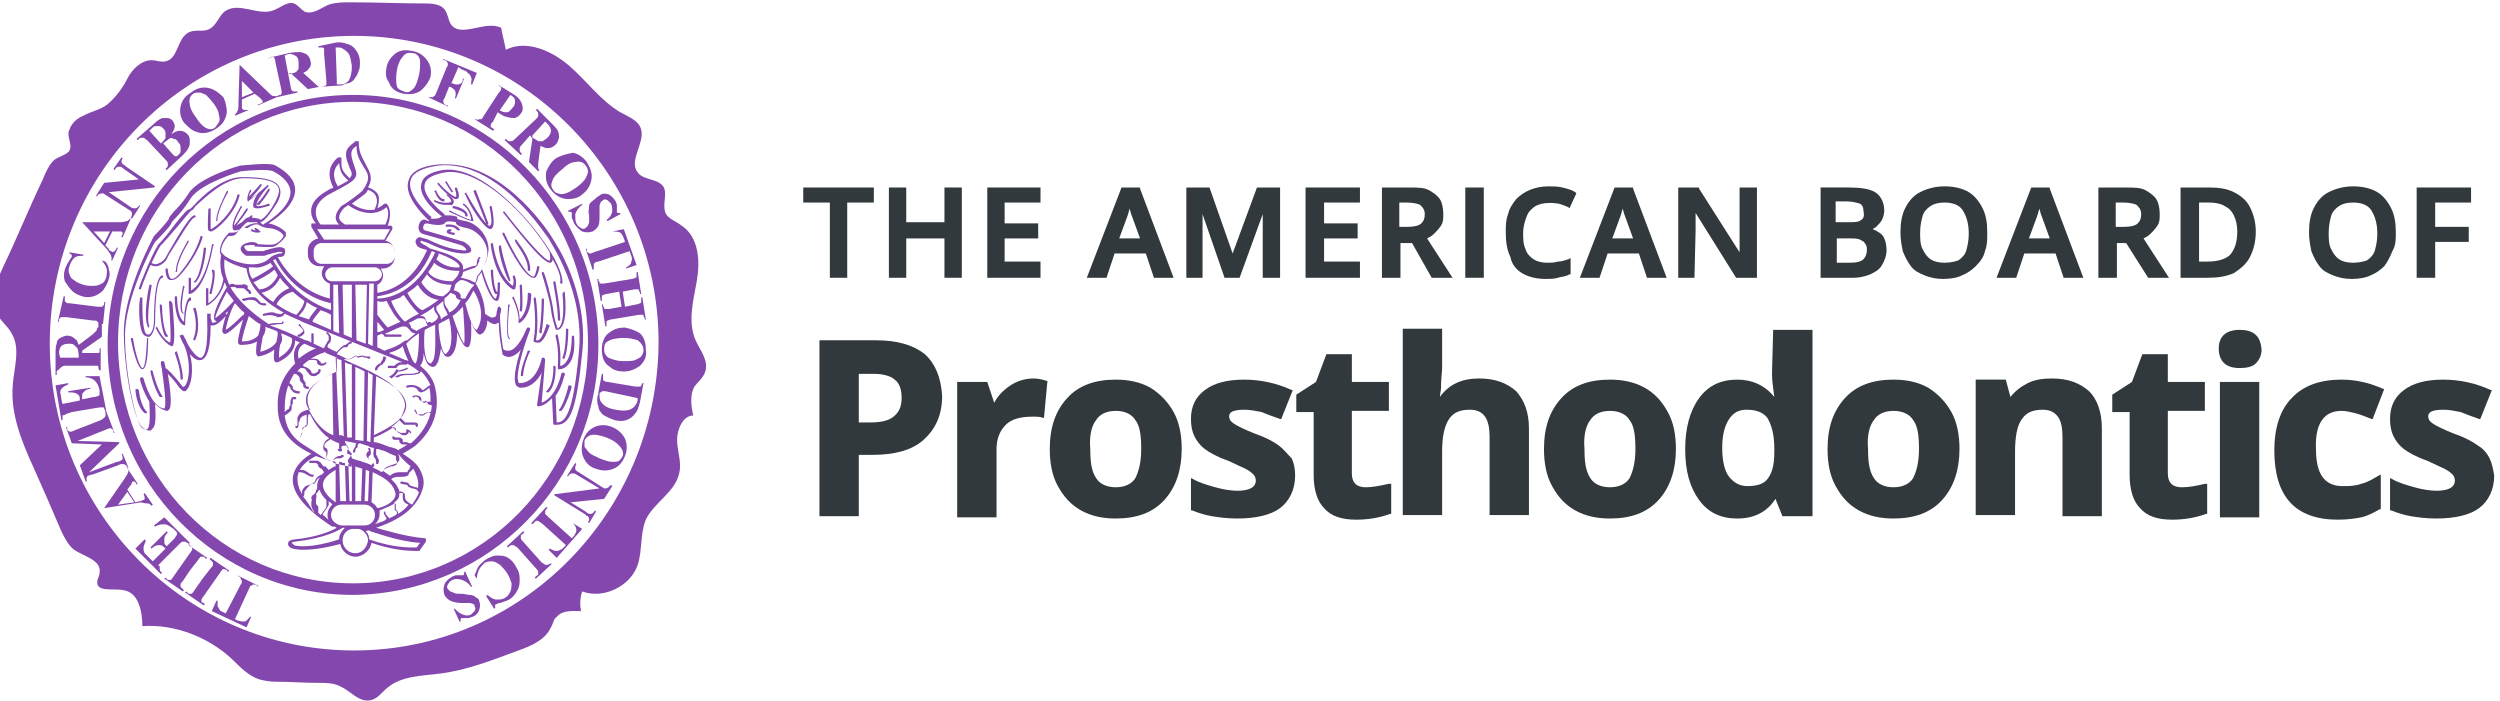 <?xml version="1.0" encoding="utf-8"?>
<!-- Generator: Adobe Illustrator 27.5.0, SVG Export Plug-In . SVG Version: 6.00 Build 0)  -->
<svg version="1.1" id="Layer_1" xmlns="http://www.w3.org/2000/svg" xmlns:xlink="http://www.w3.org/1999/xlink" x="0px" y="0px"
	 viewBox="0 0 216 60.6" style="enable-background:new 0 0 216 60.6;" xml:space="preserve">
<style type="text/css">
	.st0{fill:#8347AD;}
	.st1{fill:#31393C;}
</style>
<g>
	<path class="st0" d="M22.9,26.4c0.1,0,0.1-0.1,0.1-0.1c0-0.1-0.1-0.1-0.1-0.1c-0.2,0-0.4,0-0.5-0.2c0,0,0,0-0.1-0.1
		c0,0-0.1-0.1-0.1-0.1c-0.2-0.2-0.5-0.1-0.7-0.1L21,25.8c-0.1,0-0.1,0.1-0.1,0.1C21,26,21,26,21.1,26l0.4-0.1c0.2,0,0.4,0,0.6,0.1
		c0,0,0.1,0.1,0.1,0.1c0,0,0.1,0.1,0.1,0.1C22.4,26.3,22.6,26.4,22.9,26.4C22.8,26.4,22.9,26.4,22.9,26.4z"/>
	<path class="st0" d="M25.9,28c0,0-0.1,0-0.1,0c0,0,0,0.1,0,0.1l0.3,0.3c0.1,0.1,0.1,0.1,0.1,0.2c0,0-0.1,0.1-0.1,0.1
		c-0.1,0.1-0.2,0.2-0.3,0.2c-0.1,0-0.1,0.1-0.1,0.1c0,0.1,0.1,0.1,0.1,0.1c0,0,0,0,0,0c0.2,0,0.3-0.1,0.4-0.2
		c0.1-0.1,0.1-0.1,0.1-0.2c0-0.2-0.1-0.3-0.2-0.4L25.9,28z"/>
	<path class="st0" d="M33.2,30.8c-0.1,0-0.1,0-0.1,0.1c0,0.1-0.1,0.3-0.2,0.4c0,0,0,0.1,0,0.1c0,0,0,0-0.1,0l0,0
		c-0.2,0.1-0.4,0.3-0.4,0.5c0,0,0,0.1,0,0.1c0,0,0,0,0.1,0c0,0,0.1,0,0.1-0.1c0.1-0.2,0.2-0.3,0.4-0.4l0,0c0,0,0.1,0,0.1-0.1
		c0,0,0.1-0.1,0.1-0.1c0.1-0.1,0.1-0.3,0.2-0.4C33.3,30.9,33.3,30.8,33.2,30.8z"/>
	<path class="st0" d="M34.3,31.9c-0.1,0-0.1,0.1-0.1,0.1c-0.1,0.2-0.3,0.4-0.5,0.5c-0.1,0-0.1,0.1,0,0.1c0,0,0.1,0.1,0.1,0.1
		c0,0,0,0,0,0c0.2-0.1,0.4-0.3,0.6-0.6c0,0,0,0,0,0c0,0,0,0,0,0c0.3,0,0.6-0.1,0.8-0.2c0,0,0.1-0.1,0-0.1c0,0-0.1-0.1-0.1,0
		c-0.2,0.1-0.5,0.2-0.7,0.2C34.3,31.9,34.3,31.9,34.3,31.9z"/>
	<path class="st0" d="M26.6,31.1l0.4,0c0.2,0,0.3,0,0.4,0.1c0,0,0,0,0,0.1c0,0,0,0,0,0.1c0.1,0.1,0.2,0.2,0.4,0.2c0,0,0,0,0,0
		c0.2,0,0.3-0.1,0.4-0.2c0,0,0-0.1,0-0.1c0,0-0.1,0-0.1,0c-0.1,0.1-0.1,0.1-0.2,0.1c0,0,0,0,0,0c-0.1,0-0.2,0-0.2-0.1c0,0,0,0,0,0
		c0,0,0-0.1-0.1-0.1c-0.1-0.2-0.3-0.2-0.5-0.2l-0.4,0c-0.1,0-0.1,0-0.1,0.1C26.5,31,26.6,31,26.6,31.1z"/>
	<path class="st0" d="M26.7,32.3L26.7,32.3c0,0.1,0.1,0.1,0.1,0.1c0.1,0.1,0.2,0.1,0.3,0.1c0.1,0,0.2,0,0.3-0.1
		c0.2-0.1,0.3-0.2,0.3-0.4c0-0.1,0-0.1-0.1-0.1c-0.1,0-0.1,0-0.1,0.1c0,0.1-0.1,0.2-0.2,0.2c-0.1,0.1-0.3,0.1-0.4,0c0,0,0,0,0-0.1
		l0,0c-0.1-0.2-0.3-0.3-0.5-0.4c-0.1,0-0.2-0.1-0.3-0.1c-0.1,0-0.1,0-0.1,0.1c0,0.1,0,0.1,0.1,0.1c0.1,0,0.2,0,0.3,0.1
		C26.5,32.1,26.6,32.2,26.7,32.3z"/>
	<path class="st0" d="M11.8,33.6c-0.1,0-0.1,0.1-0.1,0.1c0,0.1,0.1,1.4,0.8,2c0,0,0,0,0.1,0c0,0,0.1,0,0.1,0c0,0,0-0.1,0-0.1
		c-0.6-0.6-0.7-1.9-0.7-1.9C11.9,33.6,11.8,33.6,11.8,33.6z"/>
	<path class="st0" d="M13.2,32.1c0-0.1-0.1-0.1-0.1-0.1C13,32,13,32,13,32.1c0,0.1,0.3,1.4,0.8,2.2c0,0,0.1,0,0.1,0c0,0,0,0,0.1,0
		c0,0,0.1-0.1,0-0.1C13.5,33.4,13.2,32.1,13.2,32.1z"/>
	<path class="st0" d="M15.2,30.4c-0.1,0-0.1,0.1-0.1,0.1c0,0,0.5,1.3,0.5,2.2c0,0.1,0,0.1,0.1,0.1c0,0,0,0,0,0
		c0.1,0,0.1-0.1,0.1-0.1c0-0.9-0.5-2.2-0.5-2.3C15.3,30.4,15.3,30.3,15.2,30.4z"/>
	<path class="st0" d="M16.8,26.6c-0.1,0-0.1,0.1-0.1,0.1c0,0,0.5,1.4,0,2.6c0,0.1,0,0.1,0.1,0.1c0,0,0,0,0,0c0,0,0.1,0,0.1-0.1
		c0.5-1.2,0-2.7,0-2.7C16.9,26.6,16.9,26.6,16.8,26.6z"/>
	<path class="st0" d="M12.8,29.2c-0.1,0-0.1,0-0.1,0.1c-0.1,2.4-0.3,2.5-0.4,2.5c-0.2,0-0.6-1.2-0.8-2.5c0-0.1-0.1-0.1-0.1-0.1
		c-0.1,0-0.1,0.1-0.1,0.1c0.2,1,0.6,2.6,1,2.6c0,0,0,0,0,0c0.2,0,0.5-0.4,0.5-2.7C12.9,29.2,12.9,29.2,12.8,29.2z"/>
	<path class="st0" d="M14.7,26c-0.1,0-0.1,0.1-0.1,0.1c0.1,1.5,0.2,3.2,0.1,3.5c-0.6-0.2-1.1-1.3-1.1-1.3c0-0.1-0.1-0.1-0.1,0
		c-0.1,0-0.1,0.1,0,0.1c0,0.1,0.6,1.2,1.3,1.5c0,0,0,0,0,0c0,0,0.1,0,0.1,0c0.3-0.2,0.1-2.4,0-3.7C14.8,26.1,14.8,26,14.7,26z"/>
	<path class="st0" d="M16.4,25.7c-0.4,0.2-0.5,1.5-0.5,2.1c-0.5-0.3-0.6-1.6-0.6-2.1c0-0.1,0-0.1-0.1-0.1s-0.1,0-0.1,0.1
		c0,0.2,0,2.1,0.8,2.4c0,0,0,0,0,0c0,0,0,0,0.1,0c0,0,0,0,0-0.1c0-0.9,0.2-2,0.4-2c0.1,0,0.1-0.1,0.1-0.1
		C16.5,25.7,16.5,25.7,16.4,25.7z"/>
	<path class="st0" d="M13.9,26.3c-0.1,0-0.1,0-0.1,0.1c0,0.1,0.1,2.2,0.5,2.7c0,0,0,0,0.1,0c0,0,0.1,0,0.1,0c0,0,0-0.1,0-0.1
		C14.1,28.6,14,27,14,26.4C14,26.4,13.9,26.3,13.9,26.3z"/>
	<path class="st0" d="M15.9,24.7c-0.1,0-0.1,0-0.1,0.1c0,0.1-0.4,1.7-0.1,2.2c0,0,0.1,0.1,0.1,0.1c0,0,0,0,0,0c0.1,0,0.1-0.1,0-0.1
		c-0.2-0.4,0-1.6,0.1-2.1C16,24.8,15.9,24.7,15.9,24.7z"/>
	<path class="st0" d="M18.4,23.3c-0.1,0-0.1,0.1-0.1,0.1c0.2,0.4-0.1,1.5-0.2,1.9c0,0.1,0,0.1,0.1,0.1c0,0,0,0,0,0
		c0,0,0.1,0,0.1-0.1c0-0.1,0.4-1.5,0.2-2C18.5,23.4,18.4,23.3,18.4,23.3z"/>
	<path class="st0" d="M18.4,21.1c-0.1,0-0.1,0-0.1,0.1c-0.5,2.9-1.4,3.7-1.8,3.9l0-1c0-0.1,0-0.1-0.1-0.1c-0.1,0-0.1,0-0.1,0.1v1.2
		c0,0,0,0.1,0,0.1c0,0,0,0,0.1,0c0,0,0,0,0,0c0.1,0,1.3-0.3,2-4.1C18.5,21.2,18.5,21.1,18.4,21.1z"/>
	<path class="st0" d="M16.8,24.4C16.8,24.4,16.8,24.5,16.8,24.4c0.1,0,0.1,0,0.1,0c0.7-0.7,0.9-2.8,0.9-2.9c0-0.1,0-0.1-0.1-0.1
		c-0.1,0-0.1,0-0.1,0.1c0,0-0.2,2.2-0.8,2.8C16.7,24.3,16.7,24.4,16.8,24.4z"/>
	<path class="st0" d="M12.5,29c0.1,0,0.2,0.1,0.2,0.1c0.1,0,0.1,0,0.2,0c0.4-0.2,0.5-1.1,0.5-1.2c0-1.5,0.1-3.7,0.6-3.9
		c0.1,0,0.1-0.1,0.1-0.1c0-0.1-0.1-0.1-0.1-0.1c-0.7,0.2-0.7,3.4-0.7,4c0,0.3-0.1,0.9-0.4,1.1c0,0-0.1,0-0.2,0
		c-0.4-0.2-0.4-2-0.4-3.1c0-0.1,0-0.1-0.1-0.1c-0.1,0-0.1,0-0.1,0.1C12,26,11.9,28.6,12.5,29z"/>
	<path class="st0" d="M12.8,28.3C12.8,28.3,12.8,28.3,12.8,28.3c0.1,0,0.1-0.1,0.1-0.1c-0.3-0.8,0.2-3.5,0.2-3.5
		c0-0.1,0-0.1-0.1-0.1c-0.1,0-0.1,0-0.1,0.1C12.9,24.6,12.3,27.4,12.8,28.3C12.7,28.2,12.8,28.3,12.8,28.3z"/>
	<path class="st0" d="M14.7,24.2c0,0,0.1,0,0.1,0c0.3,0,0.6-0.2,1-0.7c1.4-1.7,1.7-3,1.7-3c0-0.1,0-0.1-0.1-0.1
		c-0.1,0-0.1,0-0.1,0.1c0,0-0.3,1.3-1.6,2.9c-0.5,0.7-0.8,0.7-0.9,0.7c-0.2-0.1-0.3-0.6-0.3-0.8c0-0.1,0-0.1-0.1-0.1
		c-0.1,0-0.1,0-0.1,0.1C14.3,23.3,14.3,24.1,14.7,24.2z"/>
	<path class="st0" d="M15.2,23.5C15.2,23.5,15.2,23.5,15.2,23.5c0.1,0,0.1,0,0.1-0.1c0-0.9,1-2.5,1-2.5c0,0,0-0.1,0-0.1
		c0,0-0.1,0-0.1,0c0,0.1-1,1.6-1,2.6C15.1,23.5,15.2,23.5,15.2,23.5z"/>
	<path class="st0" d="M18.2,20C18.2,20,18.2,20,18.2,20c0.4,0,2.1-1.5,2.5-3.1c0-0.1,0-0.1-0.1-0.1c-0.1,0-0.1,0-0.1,0.1
		c-0.4,1.5-1.9,2.8-2.3,2.9c0-0.3,0-1.3,0-1.7c0-0.1,0-0.1-0.1-0.1c0,0-0.1,0-0.1,0.1c0,0.1-0.1,1.6,0,1.8C18.1,20,18.2,20,18.2,20z
		"/>
	<path class="st0" d="M18.7,19.1C18.7,19.1,18.7,19.1,18.7,19.1c0.1,0,0.1-0.1,0.1-0.1c-0.1-0.4,0.6-1.9,0.9-2.4c0-0.1,0-0.1,0-0.1
		c-0.1,0-0.1,0-0.1,0c-0.1,0.2-1,2-0.9,2.5C18.6,19.1,18.7,19.1,18.7,19.1z"/>
	<path class="st0" d="M22.3,16.7c-0.3,0.4-0.5,0.9-0.4,1.2c0.1,0.1,0.2,0.1,0.4,0.1c0.2,0,0.5-0.1,0.9-0.2c0.1,0,0.1-0.1,0.1-0.1
		c0-0.1-0.1-0.1-0.1-0.1c-0.8,0.3-1,0.2-1,0.2c-0.2-0.2,0.5-1.2,1-1.7c0,0,0-0.1,0-0.1c0,0-0.1,0-0.1,0c-1.4,1.3-1.7,1.2-1.7,1.2
		c0,0,0-0.1,0-0.1c0,0,0,0,0,0.1c0,0,0,0,0.1,0c0,0,0.1,0,0.1,0c0.5-0.5,1-1.1,1-1.2c0,0,0-0.1,0-0.1c0,0-0.1,0-0.1,0
		c0,0-0.5,0.6-1,1.1c0,0,0,0,0,0.1c0-0.2,0.1-0.4,0.2-0.6c0-0.1,0-0.1,0-0.1c-0.1,0-0.1,0-0.1,0c-0.1,0.2-0.4,0.9-0.1,1.1
		C21.3,17.4,21.5,17.4,22.3,16.7z"/>
	<path class="st0" d="M22.2,17.6c0,0,0,0.1,0,0.1c0,0,0,0,0.1,0c0,0,0.1,0,0.1,0c0.5-0.6,0.9-1.2,0.9-1.3c0,0,0-0.1,0-0.1
		s-0.1,0-0.1,0C23.1,16.4,22.8,17,22.2,17.6z"/>
	<path class="st0" d="M22.3,19.3c-0.5-0.1-1.1,0.3-1.1,0.3c0,0-0.1,0.1,0,0.1c0,0,0.1,0,0.1,0c0,0,0,0,0.1,0c0,0,0.5-0.4,0.9-0.3
		c0.1,0,0.1,0,0.1-0.1C22.4,19.4,22.4,19.4,22.3,19.3z"/>
	<path class="st0" d="M22.1,19.7c0,0-0.1,0-0.1,0c0,0,0,0.1,0,0.1c0,0,0.1,0.1,0.1,0.1c-0.1,0-0.2,0-0.3-0.1c-0.1,0-0.1,0-0.1,0.1
		c0,0.1,0,0.1,0.1,0.1c0.2,0.1,0.4,0.1,0.5,0.1c0.2,0,0.2-0.1,0.2-0.1C22.4,19.9,22.3,19.8,22.1,19.7z"/>
	<path class="st0" d="M38.6,19.4c-0.1,0-0.1,0.1-0.1,0.1c0,0.1,0.1,0.1,0.1,0.1c0,0,0.7-0.1,0.9,0.3c0,0,0.1,0,0.1,0c0,0,0,0,0.1,0
		c0,0,0.1-0.1,0-0.1C39.4,19.3,38.6,19.4,38.6,19.4z"/>
	<path class="st0" d="M39.2,20.1c-0.2,0-0.3-0.1-0.4-0.1c0,0,0.1,0,0.1,0c0.1,0,0.1-0.1,0.1-0.1c0-0.1-0.1-0.1-0.1-0.1
		c-0.2,0-0.3,0.1-0.3,0.2c0,0.1,0,0.2,0.6,0.3c0,0,0,0,0,0c0,0,0.1,0,0.1-0.1C39.3,20.2,39.3,20.1,39.2,20.1z"/>
	<path class="st0" d="M47.8,20.7c0-0.1-4-6.5-9.2-6.5c-0.2,0-0.4,0-0.6,0c-1.5,0.1-2.5,0.6-2.7,1.4c-0.5,1.4,1.6,3.3,1.8,3.5
		c-0.1,0-0.2,0-0.3-0.1c-0.3-0.1-0.5,0.1-0.6,0.4c-0.1,0.3,0,0.7,0.3,0.8c0.4,0.1,3.1,0.9,3.4,1c0.2,0.1,0.4,0.3,0.4,0.4
		c0,0-0.1,0.1-0.5,0c-1.3-0.1-2.8-0.9-2.8-0.9c0,0,0,0,0,0l-0.7-0.2c0,0-0.1,0-0.1,0c0,0-0.3,0.1-0.3,0.4c0,0.1,0.1,0.3,0.2,0.4
		c0.1,0.1,0.4,0.2,0.8,0.3c-1.4,3.2-3.7,3.6-4.3,3.7l0-0.7c0.3-0.1,0.5-0.5,0.5-0.8c0-0.2-0.1-0.4-0.2-0.6h0.2c0.5,0,1-0.4,1-1v-0.4
		c0-0.5-0.3-0.9-0.8-1l0.6-1c0,0,0-0.1,0-0.2c0,0-0.1-0.1-0.1-0.1l-0.3,0c0.5-1.4-0.1-1.9-0.1-1.9c-0.1,0-0.1,0-0.2,0
		c-0.2,0.2-0.4,0.3-0.6,0.4c0.1-0.3,0.2-0.7,0.1-1.1c-0.1-0.3-0.5-0.6-0.9-0.7c0.5-0.9,0.1-1.4-0.2-2L31.5,14
		c-0.4-0.7-0.5-1.1-0.5-1.7c0-0.1,0-0.1-0.1-0.1c-0.1,0-0.1,0-0.2,0l-0.1,0.1c-0.5,0.4-1,0.7-0.5,1.9c0,0.1,0.1,0.2,0.1,0.3
		c0.2,0.4,0.3,0.6,0,0.9c-0.6-0.6-0.7-0.8-0.7-1.3c0-0.1,0-0.2,0-0.4c0-0.1,0-0.1-0.1-0.1c-0.1,0-0.1,0-0.2,0
		c-1.2,1-0.6,2.2-0.4,2.6c-0.1,0.1-0.3,0.1-0.4,0.2c-0.9,0.5-1.4,1-1.5,1.6c-0.1,0.6,0.2,1.1,0.4,1.3h-0.3c-0.1,0-0.1,0-0.1,0.1
		c0,0.1,0,0.1,0,0.2l0.6,1c-0.5,0.1-0.9,0.5-0.9,1v0.4c0,0.5,0.4,1,1,1H28c-0.1,0.2-0.2,0.4-0.2,0.6c0,0.4,0.3,0.8,0.7,0.9l0,1.3
		c-2.8-0.7-4.2-3-4.5-3.6c0.1,0,0.1,0,0.2,0c0.2,0,0.4-0.1,0.4-0.3c0.1-0.1,0-0.3,0-0.4c-0.1-0.1-0.3-0.2-0.8-0.1
		c-0.5,0.1-0.7,0.2-0.8,0.2c-0.1,0-0.1,0.1-0.3,0.1c-0.3,0-1.1,0-1.3,0c-0.2-0.1-0.3-0.3-0.3-0.4c0,0,0-0.1,0.2-0.1
		c0.6-0.1,0.7,0,0.7,0c0,0,0,0,0,0l0,0.1l0.1,0c0.1,0,1.2,0.1,1.6,0c0.4-0.2,0.8-0.6,1-0.9c0-0.1,0-0.2,0-0.3
		c-0.2-0.3-0.9-0.7-1.5-0.8c0.5-0.3,2.3-1.5,2.3-2.9c0-0.8-0.6-1.5-1.7-2.1c-0.5-0.3-2.7,0-3,0c-0.1,0-3.6,1-4.5,2.4
		c-0.5,0.8-1,1.3-1.3,1.6c-0.2,0.3-0.4,0.4-0.4,0.6c-0.1,0.2-0.8,1-1.3,1.5l0,0c-0.1,0.2-2.6,4.8-2.6,8.3c0,3.2,0.9,7.9,1.7,8.3
		c0.2,0.1,0.3,0.2,0.5,0.2c0.1,0,0.2,0,0.2-0.1c0.3-0.2,0.4-0.6,0.3-2.2c0.3,0.3,0.6,0.5,1,0.6c0,0,0,0,0,0c0.1,0,0.1,0,0.2-0.1
		c0.3-0.3,0.1-1.9-0.1-3.1c0.2,0.2,0.6,0.6,1,1.2c0.2,0.2,0.3,0.3,0.4,0.3c0.1,0,0.2,0,0.2-0.1c0.4-0.3,0.7-1.7,0.3-3.1
		c0.3,0.3,0.6,0.6,1,0.5c0.3-0.1,0.8-0.5,0.8-3c0,0,0,0,0,0c0.3,0.1,0.7-0.1,1.3-0.8c-0.1,0.3-0.2,0.7-0.3,1.2
		c0,0.2,0.1,0.3,0.1,0.3c0.1,0.1,0.3,0.2,1.7-1.2c-0.4,1.3-0.5,2-0.4,2.1c0,0,0.1,0.1,0.2,0.1c0.6,0,1.1-0.1,1.4-0.3
		c-0.1,0.7-0.1,1.1,0,1.2c0,0,0.1,0.1,0.1,0.1c0,0,0,0,0,0c0.6-0.1,1-0.3,1.4-0.6c-0.1,0.9,0,1,0.1,1.1c0,0,0.1,0,0.1,0
		c0,0,0.1,0,0.1,0c1.3-0.6,1.5-1.4,1.5-1.9c0.1,0.1,0.3,0.1,0.4,0.2c-0.3,0.2-0.7,0.8-0.4,1.8c-0.8,0.8-1.6,2-1.5,3.8
		c0,1.8,1,3.1,2.9,4c-0.5,0.3-1.5,1-1.6,2.1c-0.1,1.3,1.1,2.7,3.4,4.2c0,0,0.1,0,0.1,0c0,0,0,0,0.1,0c0.1,0,0.1,0.1,0.2,0.1
		c-0.5,0.3-1.7,0.8-3.6,1c-0.2,0-0.6,0.1-0.6,0.3c-0.1,0.3,0.3,0.5,0.4,0.5c0,0,0,0,0,0c0,0,0.3,0.1,0.9,0.1c0.7,0,1.7-0.1,3.2-0.5
		c0.1,0.6,0.7,1.1,1.3,1.1c0.7,0,1.3-0.6,1.4-1.2c1.7,0.6,3.1,0.7,3.7,0.7c0.2,0,0.4,0,0.4,0c0,0,0.1,0,0.1-0.1l0.5-0.7
		c0,0,0-0.1,0-0.2c0-0.1-0.1-0.1-0.1-0.1c-1.5-0.1-3.5-0.7-4.2-0.9c1.2-0.4,3.4-1.3,4-3.3c0.2-0.6,0.1-1.1-0.2-1.7
		c-0.3-0.6-0.9-1-1.5-1.4c0.3-0.2,0.7-0.4,1.1-0.7c0.9-0.8,2.3-2.4,1.7-5c-0.2-0.9-0.8-1.5-1.3-1.9c0.1-0.1,0.3-0.4,0.3-1.1
		c0.1,0.4,0.2,0.8,0.4,1c0.1,0.1,0.2,0.2,0.4,0.2c0,0,0,0,0,0c0.1,0,0.3-0.1,0.3-0.2c0.2-0.2,0.3-0.8,0.4-1.4
		c0.1,0.3,0.3,0.6,0.4,0.7c0.1,0,0.3,0.1,0.5-0.1c0.4-0.4,0.5-1.2,0.5-2c0.5,1.2,0.7,1.3,0.9,1.3c0.1,0,0.4-0.1,0.3-2.2
		c0.2,0.6,0.5,1,0.7,1.1c0.1,0,0.2,0,0.4-0.2c0.2-0.3,0.3-0.6,0.3-1c0.4,0.3,0.7,0.4,0.9,0.2c0,0,0.1,0,0.1,0c0,1.2,0.3,2.5,0.3,2.6
		c0,0,0,0.1,0,0.1c0.2,0.2,0.5,0.3,0.8,0.2c0.3-0.1,0.6-0.3,0.8-0.6c-0.4,1.2-0.7,2.6-0.4,3.1c0.1,0.1,0.2,0.2,0.4,0.2
		c0.9,0,1.5-0.7,1.8-1.3L46.4,35c0,0,0,0.1,0.1,0.1c0,0,0.1,0,0.1,0c0,0,0,0,0,0c0.5-0.1,0.8-0.4,1.1-0.7l0.1,2.2
		c0,0.1,0.1,0.1,0.1,0.1c0.1,0,0.1,0,0.2,0c1.1,0,1.7-1.1,2.2-6.2C50.9,25.1,47.8,20.7,47.8,20.7z M36.4,21
		c-0.1-0.1-0.1-0.1-0.1-0.1c0,0,0,0,0.1-0.1L37,21c0.2,0.1,1.6,0.8,2.9,0.9c0.3,0,0.7,0,0.8-0.2c0.1-0.3-0.3-0.6-0.6-0.8
		c0,0,0,0,0,0c0,0-3-0.9-3.4-1c-0.1,0-0.2-0.2-0.1-0.4c0-0.1,0.1-0.2,0.3-0.2c0.4,0.1,1.4,0.3,1.6-0.1c0.1-0.1,0.5-0.1,0.9,0
		c0,0,0,0,0,0.1c0.1,0.2,0.4,0.3,0.9,0.4c1,0.2,1.9,1.3,1.8,2.3c-0.1,1-0.9,1.9-0.9,1.9c0,0,0,0,0,0.1c0,0.1-0.1,0.2-0.1,0.4
		c-0.2,0-0.3-0.1-0.5-0.2C40.2,24.1,40,24,39.8,24c0.1-0.1,0.2-0.3,0.2-0.5c0,0,0,0,0,0c0.3-0.1,0.5-0.2,0.8-0.3l0,0
		c0.1,0,0.3-0.1,0.4-0.2c0.1-0.1,0.1-0.3,0.2-0.4c0-0.1,0-0.3,0.1-0.3c0,0,0-0.1,0-0.1c0,0-0.1,0-0.1,0c-0.1,0.1-0.2,0.3-0.2,0.5
		c0,0.1,0,0.2-0.1,0.3C41.1,22.9,41,23,40.8,23l0,0c-0.3,0.1-0.5,0.2-0.8,0.3c0,0,0,0,0,0c0,0,0,0,0,0c0,0,0,0,0,0
		c0-0.1,0-0.2,0-0.3c-0.1-0.5-1-1-2.1-1.3c0,0,0,0,0,0c0,0,0,0,0,0c-0.2-0.1-0.4-0.1-0.6-0.2c0,0,0,0,0,0c0,0,0,0,0,0
		c0,0-0.1,0-0.1,0C36.8,21.2,36.5,21.1,36.4,21z M37.3,27.9C37.3,27.9,37.3,27.9,37.3,27.9C37.2,27.9,37.3,27.9,37.3,27.9
		c-0.1-0.1-0.3-0.1-0.4,0c0,0,0-0.1-0.1-0.2c0-0.1-0.1-0.2-0.1-0.3c-0.1-0.1-0.3-0.1-0.4-0.1c0.5-0.3,0.9-0.5,1.2-0.8c0,0,0,0,0,0.1
		c0,0.2,0.1,0.4,0.2,0.5l0,0c0.1,0.1,0.2,0.3,0.1,0.4c0,0,0,0,0,0C37.7,27.7,37.5,27.8,37.3,27.9z M36.3,28.4
		C36.3,28.5,36.2,28.5,36.3,28.4c-0.2,0.1-0.2,0.1-0.3,0.2c0,0,0,0,0,0c-0.2-0.1-0.4-0.2-0.5-0.3l0-0.1c0-0.1-0.1-0.1-0.1-0.2
		c0,0-0.1-0.1-0.1-0.1c0.3-0.1,0.6-0.3,0.8-0.4l0.2,0c0.2,0,0.3,0,0.4,0.1c0,0,0.1,0.1,0.1,0.2c0,0.1,0.1,0.2,0.1,0.2
		c0,0.1,0.1,0.1,0.1,0.1C36.7,28.2,36.5,28.3,36.3,28.4z M34.9,29.5C34.9,29.5,34.9,29.5,34.9,29.5C34.8,29.5,34.8,29.6,34.9,29.5
		c-0.4,0.3-0.8,0.5-1.7,0.8l-0.6-0.3l0-1c0.2-0.1,0.3-0.1,0.4-0.2c0,0,0,0.1,0.1,0.1c0.1,0.1,0.1,0.2,0.2,0.2c0.1,0,0.1,0,0.2,0
		c0.2,0,0.4,0,0.6,0c0.2,0,0.3,0,0.5,0c0.1,0,0.1-0.1,0.1-0.1c0-0.1-0.1-0.1-0.1-0.1c-0.4,0-0.7,0-1.1,0c0,0-0.1,0-0.1,0
		c-0.1,0-0.1-0.1-0.1-0.1c0,0,0,0,0,0c0.1,0,0.2-0.1,0.3-0.1c0,0,0,0,0,0c0.4-0.2,0.8-0.4,1.2-0.5c0.1,0,0.3,0,0.4,0.1
		c0,0,0.1,0.1,0.1,0.1c0,0,0,0,0.1,0.1c0.1,0.2,0.3,0.3,0.5,0.3c-0.2,0.2-0.5,0.4-0.7,0.6C35,29.4,34.9,29.5,34.9,29.5z M37.9,21.9
		c0.8,0.3,1.7,0.7,1.8,1.1c0,0,0,0.1,0,0.1c-1.1,0.1-1.8-0.5-2-0.7C37.8,22.2,37.9,22.1,37.9,21.9z M37.5,22.7c0.3,0.3,1,0.7,2,0.7
		c0.1,0,0.1,0,0.2,0c-0.1,0.5-0.5,0.8-0.6,0.9c-1.5,0-2-0.6-2.1-0.8C37.2,23.2,37.4,23,37.5,22.7z M36.9,23.7
		c0.2,0.3,0.8,0.9,2.1,0.9c0,0.1-0.1,0.3-0.1,0.4c0,0.1-0.2,0.3-0.6,0.6c0,0,0,0,0,0c-1.1,0-1.7-0.9-1.9-1.2
		C36.5,24.2,36.7,24,36.9,23.7z M36.1,24.6c0.2,0.4,0.8,1.2,1.8,1.3c-0.4,0.3-0.8,0.6-1.4,0.9c-0.4-0.1-1-0.9-1.3-1.5
		C35.5,25.1,35.8,24.9,36.1,24.6z M34.9,25.5c0.2,0.3,0.8,1.2,1.3,1.6c-0.4,0.2-0.8,0.4-1.2,0.7c-0.4-0.3-1-1.2-1.2-1.8
		c0.3-0.1,0.5-0.2,0.8-0.3C34.7,25.6,34.8,25.5,34.9,25.5z M33.4,26c0.2,0.4,0.7,1.4,1.2,1.8c-0.4,0.2-0.7,0.3-1.1,0.5
		c-0.2-0.2-0.6-0.7-0.9-1.1l0-1.2C32.8,26.1,33.1,26.1,33.4,26z M32.6,28.7l0-0.9c0.2,0.2,0.4,0.5,0.6,0.7
		C33,28.6,32.8,28.7,32.6,28.7z M36.9,27.9C36.9,27.9,36.9,27.9,36.9,27.9C36.9,27.9,36.9,27.9,36.9,27.9L36.9,27.9L36.9,27.9z
		 M37.9,27.1L37.9,27.1c-0.1-0.2-0.2-0.3-0.2-0.4c0-0.1,0-0.1,0-0.2c0.2-0.2,0.4-0.3,0.6-0.5c0,0,0,0,0,0c0,0.1,0,0.1,0,0.2
		c0,0.2,0.1,0.4,0.2,0.6c0.1,0.1,0.1,0.3,0.2,0.4c-0.2,0.1-0.4,0.2-0.6,0.4C38.1,27.4,38,27.2,37.9,27.1z M38.8,27
		c0-0.1-0.1-0.3-0.2-0.4c-0.1-0.2-0.2-0.3-0.2-0.5c0-0.1,0-0.1,0-0.1c0-0.1,0-0.2,0-0.2c0.2-0.2,0.4-0.3,0.5-0.5
		c0.1,0,0.2,0.1,0.3,0.1c0.1,0.1,0.2,0.1,0.2,0.2c0,0,0,0,0,0c0,0,0,0.1,0,0.1c0.1,0.1,0.2,0.2,0.3,0.2c0,0,0,0,0.1,0
		C39.6,26.4,39.3,26.8,38.8,27z M40.2,25.8c-0.1,0-0.1,0-0.2,0c-0.1,0-0.1,0-0.2-0.1c0,0,0,0,0-0.1c0,0,0,0,0-0.1
		c-0.1-0.2-0.2-0.3-0.3-0.3c-0.1-0.1-0.2-0.1-0.3-0.1c0,0,0,0,0,0c0.1-0.2,0.1-0.5,0.2-0.6c0.1-0.1,0.2-0.2,0.4-0.3c0,0,0,0,0.1,0
		c0.2,0,0.4,0.1,0.6,0.2c0.2,0.1,0.3,0.2,0.5,0.2C40.6,25,40.4,25.4,40.2,25.8z M37.3,21.7c0.1,0,0.2,0.1,0.3,0.1
		c-1.7,3.7-4.3,4-5,4l0-0.2C33.3,25.5,35.9,25.1,37.3,21.7z M32.2,29.9l-0.4-0.2l0.1-5.2h0.4c0,0,0,0,0,0L32.2,29.9z M23.9,26.3
		c0.1-0.3,0.6-0.9,1.4-1.1c0.3,0.3,0.6,0.5,1,0.8c-0.1,0.6-0.6,1.1-0.7,1.2C25,27,24.5,26.7,23.9,26.3z M23.4,22.7
		c0,0.1,0.1,0.2,0.2,0.3c-0.2,0.2-1,0.7-1.8,1.1c-0.2-0.3-0.3-0.6-0.3-1c0.1,0,0.3,0,0.4,0C22.3,23.2,22.9,23,23.4,22.7z M23.7,23.3
		c0.1,0.1,0.2,0.3,0.3,0.5c0,0,0,0,0,0C23.4,25,22.5,25,22.4,25c-0.2-0.2-0.3-0.4-0.5-0.6C22.3,24.2,23.3,23.7,23.7,23.3z M24.2,24
		c0.2,0.3,0.5,0.6,0.8,0.9c-0.8,0.3-1.2,0.9-1.4,1.2c-0.3-0.2-0.7-0.5-1-0.8C23,25.2,23.7,25,24.2,24z M26.5,26.1
		c0.3,0.2,0.6,0.4,0.9,0.5c-0.2,0.3-0.6,0.7-0.7,1l-0.6-0.2c0,0-0.1,0-0.3-0.1C26,27.1,26.4,26.7,26.5,26.1z M27.7,26.8
		c0.3,0.1,0.6,0.2,0.9,0.4l0,1.3L27,27.8C27,27.6,27.4,27.2,27.7,26.8z M28.8,24.6h0.4l0.1,4.2l-0.5-0.2c0,0,0,0,0,0L28.8,24.6z
		 M29.7,28.9l-0.1-4.3l0.8,0l0,4.6L29.7,28.9z M30.7,24.6h1l-0.1,5.1l-0.8-0.3L30.7,24.6z M33.4,17.9c0.1,0.2,0.3,0.6-0.1,1.5
		l-3.5,0c-0.3-0.2-0.5-0.4-0.5-0.6c0-0.4,0.4-0.8,0.4-0.8c0,0,0,0,0,0c0.1-0.1,0.3-0.2,0.4-0.3c0,0,0,0,0,0
		C30.1,17.8,32,19.1,33.4,17.9z M32.5,17c0.2,0.5-0.1,1-0.1,1c0,0,0,0.1,0,0.1c-0.9,0.2-1.7-0.3-2-0.5c1.1-0.8,1.2-0.9,1.2-0.9
		c0.1-0.1,0.1-0.2,0.2-0.3C32.1,16.5,32.4,16.7,32.5,17z M29.3,14.1C29.3,14.1,29.3,14.1,29.3,14.1c0.1,0.6,0.1,0.9,0.8,1.5
		c-0.2,0.1-0.5,0.3-0.9,0.5C29,15.8,28.5,14.9,29.3,14.1z M27.3,18.1c0.1-0.5,0.5-1,1.3-1.4c2.3-1.2,2.4-1.3,2-2.4
		c0-0.1-0.1-0.2-0.1-0.3c-0.3-0.9-0.1-1.1,0.3-1.4c0,0.5,0.1,1,0.5,1.6l0.1,0.2c0.4,0.6,0.7,1-0.1,2.1c-0.1,0.1-1.1,0.9-1.8,1.3
		c0,0-0.5,0.5-0.5,1c0,0.2,0.1,0.4,0.3,0.6h-1.6C27.6,19.3,27.2,18.8,27.3,18.1z M27.4,19.8h0.3h0l2.1,0l3.6,0h0.3l-0.5,0.9l-5.2,0
		L27.4,19.8z M27.8,22.8c-0.4,0-0.7-0.3-0.7-0.7v-0.4c0-0.4,0.3-0.7,0.7-0.7h0.2l5.3,0h0.1c0.4,0,0.7,0.3,0.7,0.7v0.4
		c0,0.4-0.3,0.7-0.7,0.7l-0.9,0l-3.7,0H27.8z M28.1,23.7c0-0.3,0.3-0.6,0.6-0.6l3.7,0c0.3,0,0.6,0.3,0.6,0.6c0,0.3-0.3,0.6-0.6,0.6
		h-0.6h0l-1.3,0h-1.1h-0.7C28.3,24.3,28.1,24,28.1,23.7z M28.6,26.2l0,0.6c-3.3-1.1-4.7-3.8-5-4.3c0,0,0.1-0.1,0.2-0.1
		C24.1,23,25.5,25.5,28.6,26.2z M24.5,20.4c-0.1,0.2-0.4,0.6-0.8,0.7c-0.3,0.1-1.1,0-1.4,0c-0.1-0.1-0.4-0.3-1-0.1
		c-0.3,0.1-0.4,0.2-0.5,0.4c-0.1,0.3,0.4,0.7,0.5,0.7l0,0l0,0c0,0,1,0,1.4,0c0.2,0,0.2,0,0.4-0.1c0.1,0,0.3-0.1,0.8-0.2
		c0.3-0.1,0.5,0,0.5,0c0,0,0,0,0,0c0,0.1-0.1,0.1-0.2,0.1c-0.2,0-0.3,0.1-0.4,0.1c0,0,0,0,0,0c0,0,0,0,0,0c-0.3,0.1-0.5,0.3-0.5,0.3
		c-0.9,0.9-2.5,0.4-2.5,0.4l0,0c-0.5-0.1-1.2-0.4-1.5-0.7c0,0,0-0.1-0.1-0.1l0,0c0,0,0-0.1-0.1-0.1c0,0,0,0,0-0.1
		c0-0.4,0.2-0.8,0.6-1.3c0,0,0,0,0,0c0.2,0,0.6,0,0.7-0.2c0.2-0.2,0.8-1,1-1c0.1,0,0.7,0,0.8,0c0.1,0.2,0.3,0.4,0.9,0.5
		C23.9,19.7,24.5,20.2,24.5,20.4z M18.4,27.9c-0.1,0-0.1-0.2-0.2-0.4c0-0.1,0-0.3,0-0.4l-0.3,0c0,0.1,0,0.2,0,0.4
		c0.1,2.9-0.3,3.3-0.5,3.4c-0.3,0.1-0.8-0.5-1.2-1.2c-0.1-0.3-0.3-0.6-0.4-0.8L15.5,29c0.1,0.1,0.2,0.5,0.4,0.8
		c0.7,1.6,0.4,3.4,0,3.6c0,0-0.1,0.1-0.2-0.1c-0.7-0.9-1.2-1.4-1.4-1.5c0-0.2-0.1-0.4-0.1-0.5c0-0.1-0.1-0.1-0.2-0.1
		c-0.1,0-0.1,0.1-0.1,0.2c0,0.2,0.1,0.4,0.1,0.6c0,0,0,0,0,0c0.2,1.5,0.4,3,0.2,3.3c-1-0.1-1.6-1.9-1.8-2.6c0-0.1-0.1-0.1-0.2-0.1
		c-0.1,0-0.1,0.1-0.1,0.2c0,0.1,0.3,1.1,0.8,1.9c0.1,1.8,0,2.3-0.2,2.4c-0.1,0-0.2,0-0.4-0.1c-0.5-0.3-1.5-4.5-1.5-8
		c0-3.3,2.4-7.8,2.6-8.1c0.2-0.2,1.3-1.3,1.4-1.6c0-0.1,0.2-0.3,0.4-0.5c0.3-0.3,0.8-0.9,1.3-1.7c0.9-1.3,4.3-2.3,4.3-2.3
		c0.9-0.1,2.4-0.2,2.8,0c1,0.5,1.5,1.2,1.5,1.8c0,1.4-2.2,2.7-2.2,2.7c-0.1,0-0.1,0.1-0.1,0.1c-0.2,0-0.2-0.1-0.3-0.2
		c0.4-0.1,0.8-0.7,1.4-1.6c0.4-0.7,0.4-1.1,0.2-1.5c-0.4-0.7-1.8-0.8-3.2-0.8c-1.7,0-3.5,1.7-4.2,2.5c-0.2,0.2-0.3,0.3-0.4,0.3
		c-0.1,0-0.4,0.3-1.2,1.3c-0.5,0.7-1.1,1.4-1.3,1.6c-0.4,0.3-1.7,3.5-1.8,3.9c0,0.1,0,0.1,0.1,0.1c0,0,0,0,0,0c0,0,0.1,0,0.1-0.1
		c0.2-0.6,0.5-1.3,0.8-2c0.1,0,0.2,0.1,0.4,0.1c0.1,0,0.1,0,0.2,0c0.3-0.1,0.7-0.3,0.9-0.8l0.1-0.2c0.6-0.9,1.9-3.2,2.2-3.2
		c0.1,0,0.1-0.1,0.1-0.1c0-0.1-0.1-0.1-0.1-0.1c-0.3,0-1.1,1.2-2.3,3.3l-0.1,0.2c-0.2,0.4-0.5,0.6-0.8,0.7c-0.3,0.1-0.5-0.1-0.5-0.1
		c0.4-0.8,0.7-1.5,0.9-1.6c0.2-0.2,0.8-0.9,1.4-1.6c0.4-0.5,1-1.2,1.1-1.3c0.1,0,0.2-0.1,0.4-0.4c0.8-0.7,2.5-2.4,4.1-2.4
		c1.3,0,2.6,0.1,3,0.7c0.2,0.3,0.1,0.7-0.2,1.3c-0.7,1.3-1.1,1.5-1.3,1.6c0,0,0,0,0,0c0,0,0,0-0.1-0.1c-0.1,0-0.4-0.1-0.7-0.1
		c0,0,0.1,0,0.1-0.1c0,0,0-0.1,0-0.1c0,0-0.1,0-0.1,0c-0.1,0.1-0.2,0.2-0.3,0.2c0,0,0,0,0,0c-0.1,0-0.2,0.1-0.4,0.3
		c-0.2,0.2-0.5,0.3-0.6,0.4c0.4-0.5,1-1.3,1-1.4c0,0,0-0.1,0-0.1c0,0-0.1,0-0.1,0c0,0-0.7,1.1-1.1,1.5c0,0,0,0.1,0,0.1c0,0,0,0,0,0
		c0,0,0,0,0,0c0-0.6,0.7-1.7,0.7-1.7c0,0,0-0.1,0-0.1c0,0-0.1,0-0.1,0c0,0.1-0.8,1.2-0.7,1.9c0,0.1,0.1,0.2,0.1,0.2c0,0,0.1,0,0.1,0
		c0.1,0,0.2,0,0.4-0.1c-0.1,0.1-0.1,0.2-0.2,0.2c-0.1,0.1-0.4,0.1-0.5,0.1c-0.1,0-0.1,0-0.2,0l-0.1,0.1c-0.2,0.2-0.7,0.8-0.7,1.5
		c0,0.1,0,0.2,0.1,0.3c-0.1,0.7-0.1,1.4,0.2,2.1c-0.2,1.3-1,1.9-1.3,2.1V25c0-0.1,0-0.1-0.1-0.1c-0.1,0-0.1,0-0.1,0.1v1.3
		c0,0,0,0.1,0,0.1c0,0,0,0,0.1,0c0,0,0,0,0,0c0,0,1.1-0.5,1.5-2c0.1,0.1,0.1,0.3,0.2,0.4c-1,1.7-1.3,2.7-1,2.9
		c0.1,0.1,0.2,0.1,0.3,0C18.5,27.9,18.4,27.9,18.4,27.9z M18.6,27.5c0-0.3,0.5-1.4,1-2.3c0.2,0.3,0.4,0.5,0.6,0.8
		C19.1,27.2,18.7,27.4,18.6,27.5z M19.5,27.1C19.5,27.1,19.5,27.1,19.5,27.1c0-0.1,0.1-0.1,0.2-0.2c0,0.1-0.1,0.2-0.1,0.3
		C19.6,27.2,19.6,27.2,19.5,27.1z M20.9,27.3c-0.8,0.8-1.2,1.1-1.4,1.2c0.2-1.1,0.6-2,0.8-2.3c0.3,0.3,0.5,0.6,0.8,0.8
		C21.1,27.1,21.1,27.2,20.9,27.3z M22.3,29c-0.3,0.3-0.7,0.5-1.4,0.5c0-0.3,0.3-1.3,0.6-2.2c0.4,0.3,0.7,0.6,1,0.7
		C22.5,28.4,22.4,28.7,22.3,29z M22.5,30.4c0-0.2,0.1-0.7,0.2-1.3c0.2-0.3,0.3-0.7,0.2-0.9c0.1,0.1,0.2,0.1,0.2,0.1
		c0,0,0.3,0.1,0.8,0.3c0,0,0.1,0.1,0.1,0.2c0,0.3-0.1,0.5-0.1,0.7C23.7,29.9,23.2,30.2,22.5,30.4z M24.1,30.9c0-0.2,0-0.6,0.1-1.1
		c0-0.1,0.1-0.1,0.1-0.2c0.1-0.2,0.1-0.5,0-0.7c0,0,0,0,0-0.1c0.3,0.1,0.5,0.2,0.9,0.4C25.3,29.4,25.3,30.2,24.1,30.9z M26.3,29.7
		c0.3,0.1,0.6,0.3,1,0.4c-0.3,0.1-0.9,0.4-1.5,0.9C25.6,30.1,26.1,29.8,26.3,29.7z M25.9,38.2C25.9,38.2,25.9,38.2,25.9,38.2
		c0-0.2,0-0.4,0.1-0.6c0-0.1,0.1-0.2,0.1-0.3c0,0,0-0.1,0-0.1c0-0.1,0-0.2,0.1-0.3c0,0,0.1,0,0.1,0c0.1,0,0.1,0,0.2-0.1
		c0.1-0.1,0.1-0.2,0.1-0.3c0,0,0-0.1,0-0.1c0-0.1,0-0.1,0-0.1c0-0.1,0-0.1,0-0.2c0-0.1,0.1-0.3,0-0.4c0,0-0.1-0.1-0.1,0
		c0,0-0.1,0.1,0,0.1c0,0.1,0,0.1,0,0.2c0,0.1,0,0.2,0,0.2c0,0.1,0,0.1,0,0.2c0,0,0,0.1,0,0.1c0,0.1,0,0.1,0,0.2c0,0-0.1,0-0.1,0.1
		c0,0-0.1,0-0.1,0.1c-0.1,0.1-0.2,0.2-0.2,0.4l0,0.1c0,0.1-0.1,0.2-0.1,0.3c-0.1,0.1-0.1,0.3-0.1,0.5c-0.8-0.6-1.2-1.4-1.3-2.3
		l0.3-0.2c0.1-0.1,0.3-0.2,0.3-0.4c0,0,0,0,0-0.1c0,0,0,0,0-0.1c0,0,0,0,0-0.1c0,0,0.1-0.1,0.1-0.1c0-0.1,0-0.2,0-0.2
		c0-0.1,0-0.1,0-0.2c0,0,0.1,0,0.1,0c0,0,0.1,0,0.1,0c0.1,0,0.1-0.1,0.1-0.1c0-0.1-0.1-0.1-0.1-0.1c0,0-0.1,0-0.1,0
		c-0.1,0-0.2,0-0.2,0.1c-0.1,0.1-0.1,0.2-0.1,0.3c0,0.1,0,0.1,0,0.2c0,0,0,0,0,0.1c0,0-0.1,0.1-0.1,0.1c0,0,0,0.1,0,0.1c0,0,0,0,0,0
		c0,0.1-0.1,0.2-0.2,0.2l-0.2,0.2c0-0.1,0-0.2,0-0.3c0-0.8,0.1-1.4,0.3-2c0.1,0.1,0.1,0.1,0.2,0.2c0,0,0,0.1,0,0.1
		c0,0,0,0.1,0.1,0.1c0.1,0.2,0.3,0.3,0.6,0.3c0,0,0,0,0,0c0.1,0,0.1,0,0.1-0.1c0-0.1,0-0.1-0.1-0.1c-0.2,0-0.4-0.1-0.5-0.2
		c0,0,0-0.1,0-0.1c0,0,0-0.1,0-0.1c-0.1-0.1-0.1-0.2-0.3-0.3c0.1-0.3,0.3-0.6,0.4-0.8c0.1,0,0.2,0,0.3,0.1c0.1,0.1,0.2,0.2,0.2,0.3
		l0,0c0,0,0,0.1,0,0.1c0,0.1,0.1,0.2,0.2,0.3c0,0,0.1,0.1,0.1,0.1c0,0,0,0,0,0.1c0,0,0,0.1,0,0.1c0.1,0.1,0.2,0.2,0.3,0.2
		c0,0,0.1,0,0.1,0c0.1,0,0.1-0.1,0.1-0.1c0-0.1-0.1-0.1-0.1-0.1c-0.1,0-0.1,0-0.2-0.1c0,0,0,0,0-0.1c0,0,0,0,0-0.1
		c0-0.1-0.1-0.1-0.1-0.2c-0.1-0.1-0.1-0.1-0.1-0.2c0,0,0-0.1,0-0.1l0,0c0-0.2-0.1-0.3-0.2-0.4c-0.1-0.1-0.2-0.1-0.3-0.1
		c0.1-0.2,0.3-0.3,0.4-0.4c0,0,0,0,0,0c0,0,0,0,0,0c0.1,0,0.1-0.1,0.1-0.2c0.8-0.7,1.6-1,1.7-1c0,0,0.1,0,0.1-0.1
		c0.3,0.2,0.7,0.3,1.1,0.5c0,0,0,0,0,0l0,1.2c-1.4,0.6-3,1.5-2.4,3.1c0,0.1,0.1,0.1,0.1,0.2c-0.1,0-0.3,0-0.5,0.1
		c-0.3,0.1-0.5,0.3-0.6,0.6l0,0c0,0,0,0,0,0.1c0,0,0,0,0,0.1c0,0,0,0,0,0.1c0,0.1,0,0.2,0,0.2c0,0,0,0,0,0.1c0,0.1,0,0.1-0.1,0.1
		c-0.1,0-0.1,0.1-0.1,0.1c0,0,0.1,0.1,0.1,0.1c0,0,0,0,0,0c0.1,0,0.2-0.1,0.2-0.3c0,0,0-0.1,0-0.1c0-0.1,0-0.1,0-0.1c0,0,0,0,0,0
		c0,0,0-0.1,0.1-0.1c0,0,0-0.1,0-0.1l0,0c0-0.2,0.3-0.4,0.4-0.4c0.2-0.1,0.3-0.1,0.5-0.1c0,0,0,0,0,0c0.9,1.8,1.9,2.3,2.5,2.5
		c0,0,0,0.1,0,0.1c0,0.1,0,0.2,0,0.3c0,0,0,0.1,0,0.1c0,0-0.1,0-0.1,0c0,0-0.1,0.1,0,0.1c0,0,0.1,0.1,0.1,0.1c0,0,0,0,0.1,0
		c0,0,0,0,0,0c0,0,0.1,0,0.1,0c0.1-0.1,0-0.2,0-0.3c0,0,0-0.1,0-0.1c0,0,0.1-0.1,0.2-0.1c0,0,0,0,0,0c0.1,0,0.1,0,0.1,0l0.2,0
		c0,0.2,0.1,0.4,0.3,0.6c0,0,0,0,0,0c0,0,0.1,0.1,0.1,0.1c0,0,0,0.1-0.1,0.2l-0.2,0.3c-0.1,0.1,0,0.2,0,0.3c0,0,0.1,0.1,0.1,0.1
		c0.1,0,0.2,0.1,0.2,0.2c-0.1,0-0.1,0-0.2,0l-0.1,0c-0.5-0.1-0.9-0.2-1.3-0.3c0,0,0-0.1,0-0.1c0,0,0,0,0,0c0-0.1,0-0.1,0.1-0.2
		c0.1-0.1,0.2-0.1,0.3-0.1l0.1,0c0.1,0,0.2,0,0.3-0.1c0.1,0,0.1-0.1,0.1-0.1c0-0.1-0.1-0.1-0.1-0.1c-0.1,0-0.1,0-0.2,0.1l-0.1,0
		c-0.1,0-0.3,0.1-0.4,0.2c-0.1,0.1-0.1,0.2-0.1,0.3c-0.2-0.1-0.4-0.2-0.6-0.2c0-0.2,0.1-0.4,0.1-0.6c0-0.1,0-0.1,0-0.2
		c0-0.1-0.1-0.1-0.1-0.2c0,0,0,0-0.1,0c-0.1-0.1-0.1-0.3,0-0.4c0.1-0.1,0.2-0.2,0.4-0.3c0,0,0.1-0.1,0-0.1c0,0-0.1-0.1-0.1,0
		c-0.2,0.1-0.3,0.2-0.4,0.4c-0.1,0.2-0.1,0.5,0,0.6c0,0,0,0,0.1,0.1c0,0,0.1,0.1,0.1,0.1c0,0,0,0.1,0,0.1c0,0.2,0,0.3,0,0.5
		C26.7,38.7,26.3,38.5,25.9,38.2z M30.4,31.5C30.4,31.5,30.4,31.6,30.4,31.5l0,6.3L30,37.8l-0.2-6.5C30,31.4,30.2,31.5,30.4,31.5z
		 M32.3,37.6l0.2-5.1c1.8,0.9,2.6,1.7,2.6,2.6C35,36.4,32.9,37.3,32.3,37.6z M34.2,39.4c0,0.2,0,0.3,0.1,0.5c0,0,0,0,0,0.1
		c0,0,0,0,0,0.1c-0.1,0.1-0.3,0.2-0.5,0.2c-0.1,0-0.2,0.1-0.3,0.1c-0.2,0.1-0.4,0.2-0.5,0.4c-0.2-0.1-0.5-0.3-0.8-0.4c0,0,0,0,0,0
		c0.1-0.1,0.2-0.2,0.1-0.3c0-0.1-0.1-0.1-0.1-0.1c-0.1-0.1-0.3-0.2-0.3-0.3c-0.1-0.1-0.1-0.2,0-0.3l0,0c0,0,0,0,0.1-0.1
		c0.1-0.2,0-0.4,0-0.5c0-0.1-0.1-0.1-0.1-0.1c-0.1,0-0.1,0.1-0.1,0.1c0.1,0.1,0.1,0.2,0,0.2c0,0,0,0,0,0c0,0,0,0,0,0
		c-0.2,0.2-0.2,0.4,0,0.6c0.1,0.2,0.3,0.3,0.4,0.4c0,0,0,0,0,0c0,0,0,0,0,0.1c0,0,0,0,0,0c0,0-0.1,0-0.1,0.1
		c-0.6-0.3-1.2-0.4-1.7-0.6c0-0.2-0.2-0.4-0.4-0.4c0,0,0,0,0,0L30,39c0-0.1,0.1-0.2,0.1-0.3c0-0.1-0.1-0.2-0.1-0.2
		c-0.1-0.1-0.2-0.3-0.2-0.4l0,0c0,0,0,0,0,0c0,0,0,0,0,0c0,0,0,0,0,0l1,0.2c-0.1,0.1-0.1,0.2-0.1,0.3c0,0,0,0,0,0l0,0
		c-0.1,0.1-0.2,0.3-0.2,0.4c0,0.1,0,0.1,0.1,0.1c0,0,0,0,0,0c0.1,0,0.1-0.1,0.1-0.1c0-0.1,0-0.2,0.1-0.3c0,0,0.1,0,0.1-0.1
		c0,0,0-0.1,0-0.1c0-0.1,0.1-0.2,0.2-0.2l0.6,0.2c0,0,0,0,0.1,0c0,0,0.1,0.1,0.1,0.1c0,0,0,0,0,0c0,0,0,0,0,0c0.1,0,0.2,0.1,0.4,0.1
		c0,0,0,0,0,0.1c0,0.2-0.1,0.4,0,0.6c0,0.1,0,0.1,0.1,0.2c0.1,0.1,0.1,0.3,0.1,0.4c0,0.1,0,0.1,0.1,0.1c0,0,0,0,0,0
		c0,0,0.1,0,0.1-0.1c0.1-0.2,0-0.4-0.1-0.5c0-0.1,0-0.1-0.1-0.2c0-0.2,0-0.3,0-0.5c0,0,0.1,0,0.1,0c0,0,0.1,0,0.1,0
		c0.2,0.1,0.4,0.1,0.6,0.2C33.7,39.2,33.9,39.3,34.2,39.4z M34.1,42.4c0.1,0.2,0.1,0.4,0,0.6c-0.3,0.6-1.3,0.9-1.5,0.9
		c-0.1-0.2-0.3-0.4-0.5-0.5l0.1-2.6C33.1,41.2,33.9,41.7,34.1,42.4z M30.7,43.3l0-3c0.2,0.1,0.4,0.1,0.6,0.2l-0.1,2.8H30.7z
		 M30.2,43.3l-0.1-3.2c0.1,0,0.2,0,0.3,0.1l0,3.1L30.2,43.3z M29,43.4C29,43.4,29,43.4,29,43.4c0,0-1.1-0.7-1.1-1.5
		c0-0.5,0.4-0.9,1.1-1.3L29,43.4C29.1,43.4,29.1,43.4,29,43.4C29,43.4,29,43.4,29,43.4z M29.4,43.3l-0.1-3.4c0.1,0,0.2,0,0.3,0.1
		l0.1,0c0,0,0.1,0,0.1,0l0.1,3.3h-0.4C29.5,43.3,29.4,43.3,29.4,43.3z M31.6,40.6c0.1,0,0.2,0.1,0.3,0.1l-0.1,2.6
		c-0.1,0-0.2,0-0.3,0h0L31.6,40.6z M32.2,32.4L32,38.2c0,0,0,0,0,0l-0.3-0.1l0.1-6C31.9,32.3,32,32.3,32.2,32.4
		C32.2,32.4,32.2,32.4,32.2,32.4z M31.5,32.1l-0.1,6L30.7,38l0-6.3C30.9,31.8,31.2,31.9,31.5,32.1C31.5,32.1,31.5,32.1,31.5,32.1z
		 M29.5,31.1l0.2,6.6l-0.2-0.1l0,0l0,0c0,0-0.1,0-0.2,0L29,30.9C29.2,31,29.3,31.1,29.5,31.1z M28.7,32.3l0.1,5.3
		c-0.6-0.2-1.5-0.8-2.3-2.6C26.2,34,26.9,33.1,28.7,32.3z M26.2,42.9c0.1-0.1,0.1-0.2,0.1-0.3c0-0.1,0-0.1,0-0.1
		c0-0.1,0.2-0.2,0.2-0.3l0.4-0.4c0,0,0,0,0.1,0c0,0,0,0,0.1,0c0.1,0,0.1-0.1,0.2-0.2c0.1-0.2,0.3-0.4,0.5-0.4c0.1,0,0.1-0.1,0.1-0.1
		c0-0.1-0.1-0.1-0.1-0.1c-0.3,0.1-0.5,0.3-0.6,0.6c0,0,0,0.1-0.1,0.1c0,0,0,0,0,0c-0.1,0-0.1,0.1-0.1,0.1L26.4,42
		c-0.1,0.1-0.2,0.2-0.3,0.4c0,0.1,0,0.1,0,0.2c0,0,0,0.1,0,0.1c-0.3-0.5-0.4-0.9-0.4-1.4c0-0.2,0.1-0.4,0.1-0.5c0.2,0,0.3,0,0.5,0.1
		c0.1,0,0.1,0.1,0.2,0.1c0.2,0.1,0.3,0.2,0.5,0.2c0,0,0,0,0,0c0.1,0,0.1-0.1,0.1-0.1c0-0.1,0-0.1-0.1-0.1c-0.2,0-0.3-0.1-0.4-0.2
		c-0.1,0-0.1-0.1-0.2-0.1c-0.1-0.1-0.3-0.1-0.5-0.1c0.4-0.7,1.2-1.1,1.4-1.2c0.5,0.2,1.1,0.4,1.7,0.5l0,0.4c0,0-0.1,0-0.1,0
		c-0.2,0.1-0.3,0.2-0.5,0.3l-0.2-0.2c0,0,0-0.1-0.1-0.1c0,0-0.1,0-0.1,0c-0.1,0-0.1-0.1-0.2-0.2c-0.1-0.1-0.1-0.2-0.2-0.2
		c-0.1-0.1-0.2-0.1-0.3-0.1c-0.2,0-0.3,0-0.5,0c-0.1,0-0.1,0.1-0.1,0.1c0,0.1,0.1,0.1,0.1,0.1c0.1,0,0.3,0,0.4,0
		c0.1,0,0.2,0,0.2,0.1c0.1,0,0.1,0.1,0.1,0.2c0.1,0.1,0.2,0.2,0.3,0.2c0,0,0,0,0,0c0,0,0,0,0,0c0,0,0,0,0,0l0.2,0.3
		c-0.4,0.4-0.6,0.8-0.6,1.2c0,0.1,0,0.2,0,0.3c0,0,0,0,0,0c-0.1,0-0.1,0-0.1,0.1c0,0.1-0.1,0.3-0.3,0.4c0,0-0.1,0.1-0.1,0.2
		c0,0,0,0.1,0,0.1c0.1,0.1,0,0.2,0,0.3c0,0.1,0,0.2,0,0.3c0,0.1,0.1,0.2,0.1,0.3c0,0,0,0.1,0.1,0.1c0,0.1,0,0.1,0,0.2
		C26.8,43.7,26.5,43.3,26.2,42.9z M27.5,43.8c0-0.1,0-0.1-0.1-0.1c0-0.1-0.1-0.1-0.1-0.2c0-0.1,0-0.2,0-0.3c0-0.2,0.1-0.3,0-0.5
		c0,0,0,0,0,0c0,0,0,0,0,0c0.1-0.1,0.2-0.3,0.3-0.4c0.1,0.3,0.3,0.6,0.6,0.9c0,0,0,0,0,0l0,0.4c0,0,0,0,0,0.1c0,0,0,0,0,0.1
		c-0.1,0.2-0.3,0.4-0.4,0.6c0,0-0.1,0.1-0.1,0.1c-0.1-0.1-0.1-0.1-0.2-0.2C27.5,44.1,27.5,43.9,27.5,43.8z M27.9,44.5
		C27.9,44.5,27.9,44.5,27.9,44.5c0,0,0-0.1,0-0.1c0.1-0.2,0.3-0.4,0.4-0.6c0,0,0.1-0.1,0.1-0.2c0,0,0-0.1,0-0.1l0-0.2
		c0.1,0.1,0.3,0.2,0.3,0.3c-0.2,0.2-0.4,0.5-0.4,0.9c0,0.1,0,0.3,0.1,0.4C28.2,44.8,28.1,44.6,27.9,44.5z M28.6,44.5
		c0-0.5,0.4-0.9,0.9-0.9h0.5h0h0.5h0.8h0h0.2c0.5,0,0.9,0.4,0.9,0.9c0,0.5-0.4,0.9-0.9,0.9H31c-0.1,0-0.2,0-0.3,0s-0.2,0-0.3,0
		l-0.8,0C29.1,45.4,28.6,45,28.6,44.5z M25.4,47.1c-0.1-0.1-0.2-0.2-0.2-0.2c0,0,0.1-0.1,0.3-0.1c2.6-0.3,3.8-1,4.1-1.2h0.2
		c-0.3,0.3-0.5,0.6-0.5,1c0,0,0,0,0,0C26.9,47.4,25.6,47.2,25.4,47.1z M30.7,47.8c-0.6,0-1.1-0.5-1.1-1.1c0-0.5,0.3-0.9,0.8-1H31
		c0.4,0.1,0.8,0.5,0.8,1C31.7,47.3,31.3,47.8,30.7,47.8z M32,45.9c0.1,0,2.4,0.9,4.3,1l-0.3,0.4c-0.3,0-1.9,0.1-4.1-0.7
		c0-0.3-0.1-0.5-0.3-0.7C31.8,45.8,31.9,45.8,32,45.9C32,45.8,32,45.8,32,45.9z M33.4,44.5c-0.1-0.1-0.1-0.1-0.1-0.2
		c0-0.1,0-0.1,0-0.1c-0.1,0-0.1,0-0.1,0c-0.1,0.1,0,0.3,0.1,0.4c0,0.1,0.1,0.1,0.1,0.2c0,0,0,0.1-0.1,0.1L33.2,45
		c-0.3,0.1-0.6,0.2-0.8,0.3c0.2-0.2,0.4-0.5,0.4-0.9c0-0.1,0-0.2,0-0.3c0.2-0.1,0.8-0.3,1.3-0.6c0,0,0,0.1,0,0.1c0,0,0,0,0,0
		c0,0.1,0,0.2,0,0.3c0,0,0,0.1,0,0.1c0,0.1,0.1,0.1,0.1,0.1c0,0,0.1,0.1,0.1,0.2c0,0.1,0,0.1-0.1,0.2c0,0,0,0,0,0
		c-0.2,0.1-0.4,0.2-0.6,0.3c0,0,0-0.1,0-0.1C33.5,44.7,33.5,44.6,33.4,44.5z M34.4,44.4C34.4,44.4,34.4,44.4,34.4,44.4
		c0-0.2-0.1-0.3-0.2-0.4c0,0,0,0,0,0c0,0,0,0,0,0c0-0.1,0-0.2,0-0.4c0-0.1-0.1-0.1-0.1-0.1c0,0-0.1,0-0.1,0c0.1-0.1,0.3-0.3,0.4-0.4
		c0.1-0.2,0.1-0.3,0.1-0.5c0,0,0.1,0,0.1,0c0.1,0,0.1,0,0.2,0c0,0.1,0,0.1,0,0.2c0,0.1,0,0.1,0,0.2c0,0.3,0.2,0.5,0.5,0.6
		c0,0,0,0,0,0C35,44,34.7,44.2,34.4,44.4z M35.9,40.9c0.2,0.4,0.3,0.9,0.2,1.3c0,0-0.1-0.1-0.1-0.1c0,0,0,0-0.1,0l-0.3-0.1
		c-0.1,0-0.1,0-0.2-0.1c0,0-0.1-0.1-0.1-0.1c0-0.1,0-0.1-0.1-0.1l-0.5-0.1c-0.1,0-0.1,0-0.1,0.1c0,0.1,0,0.1,0.1,0.1l0.5,0.1
		c0,0.1,0.1,0.2,0.2,0.2c0.1,0.1,0.2,0.1,0.3,0.1l0.3,0.1c0.1,0.1,0.1,0.2,0.2,0.2c-0.1,0.4-0.4,0.8-0.6,1.1c0,0,0,0,0,0
		C35.2,43.4,35,43.2,35,43c0,0,0-0.1,0-0.1c0-0.1,0-0.2-0.1-0.3c-0.1-0.1-0.3-0.2-0.4-0.1c0,0,0,0,0,0c0-0.1,0-0.2-0.1-0.3
		c-0.1-0.3-0.3-0.5-0.6-0.8c0.1-0.1,0.3-0.2,0.6-0.2c0.1,0,0.2,0,0.2,0c0.2,0,0.4,0,0.6-0.1c0,0,0.1,0,0.1-0.1
		c0-0.1,0.1-0.2,0.2-0.3l0,0c0.1-0.1,0.1-0.1,0.2-0.2C35.8,40.7,35.9,40.8,35.9,40.9z M35.5,40.3c-0.1,0-0.1,0.1-0.1,0.1
		c0,0.1,0.1,0.1,0.1,0c0,0,0,0,0,0c0,0-0.1,0.1-0.1,0.1l0,0c-0.1,0.1-0.2,0.2-0.2,0.3c-0.2,0-0.3,0-0.5,0c-0.1,0-0.2,0-0.2,0
		c-0.3,0-0.6,0.1-0.8,0.3c-0.2-0.1-0.4-0.3-0.6-0.4c0.1-0.2,0.2-0.3,0.4-0.4c0.1,0,0.2-0.1,0.3-0.1c0.2-0.1,0.5-0.1,0.6-0.3
		c0.1-0.1,0.1-0.1,0.1-0.2c0-0.1,0-0.1,0-0.2c0-0.1-0.1-0.2-0.1-0.3C34.8,39.7,35.1,40,35.5,40.3z M36.2,32.1
		C36.2,32.1,36.2,32.2,36.2,32.1c-0.1,0.1-0.1,0.1-0.1,0.1c0,0-0.1,0-0.1,0c-0.2,0.1-0.5,0.1-0.8,0.1c-0.4,0-0.7,0-1,0.2
		c0,0-0.1,0.1,0,0.1c0,0,0.1,0,0.1,0c0,0,0,0,0.1,0c0.3-0.2,0.6-0.2,0.9-0.2c0.3,0,0.5,0,0.8-0.1c0.1,0,0.1,0,0.2-0.1
		c0,0,0-0.1,0.1-0.1c0,0,0,0,0,0c0.3,0.3,0.6,0.7,0.8,1.2c0,0-0.1,0-0.1,0l-0.4,0.3c-0.1,0.1-0.2,0.1-0.2,0.1c0,0-0.1-0.1-0.1-0.1
		l0,0c-0.3-0.3-0.8-0.4-1.2-0.3c-0.1,0-0.1,0.1-0.1,0.1c0,0.1,0.1,0.1,0.1,0.1c0.3-0.1,0.7-0.1,0.9,0.2l0,0c0,0.1,0.1,0.1,0.2,0.2
		c0,0,0.1,0,0.1,0c0.1,0,0.2-0.1,0.3-0.1l0.4-0.3c0,0,0,0,0,0c0,0,0,0,0,0c0.1,0.4,0.1,0.8,0.1,1.2c-0.2,0-0.3,0-0.5,0.1l0,0
		c0,0-0.1,0-0.1,0c0,0,0,0,0,0c-0.1-0.1-0.2-0.1-0.2-0.2c0,0,0,0,0-0.1c0,0,0,0,0-0.1c-0.1-0.2-0.4-0.3-0.7-0.2
		c-0.1,0-0.1,0.1,0,0.1c0,0.1,0.1,0.1,0.1,0c0.1-0.1,0.3,0,0.4,0.1c0,0,0,0,0,0c0,0,0,0.1,0,0.1c0.1,0.1,0.2,0.2,0.3,0.2
		c0,0,0.1,0,0.1,0c0,0,0,0,0,0c0.1,0,0.1,0,0.2-0.1l0,0C37,35,37.1,35,37.3,35c0,0.2,0,0.4-0.1,0.6c-0.2,0-0.3,0-0.5,0.1
		c0,0-0.1,0-0.1,0.1c0,0,0,0-0.1,0c0,0-0.1,0-0.1,0c-0.1,0-0.2,0-0.3,0c0,0-0.1-0.1-0.1-0.2c0-0.1-0.1-0.1-0.1-0.2c0,0-0.1,0-0.1,0
		s0,0.1,0,0.1c0,0,0.1,0.1,0.1,0.1c0,0.1,0.1,0.2,0.2,0.2c0.1,0,0.1,0.1,0.2,0.1c0.1,0,0.1,0,0.2,0c0.1,0,0.1,0,0.2-0.1
		c0,0,0.1,0,0.1-0.1c0,0,0,0,0.1,0c0.1-0.1,0.2-0.1,0.3,0c-0.3,1.2-1.1,2.1-1.7,2.6c0,0,0,0,0,0c0,0,0,0-0.1,0
		c-0.1,0-0.2-0.1-0.3-0.1c0,0-0.1,0-0.1,0c0,0-0.1,0-0.1,0c-0.1,0-0.1,0-0.1,0c0,0,0-0.1,0-0.1c0-0.1,0-0.2-0.1-0.2
		c-0.1-0.1-0.1-0.1-0.2-0.1c-0.1,0-0.1,0-0.2,0c-0.1,0-0.2,0-0.3-0.1c0,0-0.1,0-0.1,0c0,0,0,0.1,0,0.1C33.9,38,34,38,34.2,38
		c0.1,0,0.1,0,0.2,0c0,0,0.1,0,0.1,0c0,0,0,0.1,0,0.1c0,0.1,0,0.1,0.1,0.2c0.1,0.1,0.1,0.1,0.3,0.1c0,0,0.1,0,0.1,0c0,0,0.1,0,0.1,0
		c0.1,0,0.1,0,0.1,0c-0.4,0.3-0.7,0.4-0.8,0.5c-0.1-0.1-0.3-0.2-0.8-0.3c-0.5-0.2-1-0.4-1.3-0.4l0-0.4c0.3-0.1,1-0.4,1.7-0.9
		c0,0,0,0,0,0c0.1,0,0.1,0.1,0.2,0.1c0,0,0,0,0,0.1c0,0.1,0.1,0.1,0.1,0.2c0.1,0.1,0.2,0.1,0.3,0.2l0.2,0.1c0,0,0.1,0,0.1,0
		c0,0,0,0,0,0c0,0,0.1,0,0.1,0c0.1,0,0.1,0,0.2-0.1c0.1,0,0.1-0.1,0.1-0.2c0,0,0.1,0,0.1,0.1c0,0,0.1,0.1,0.1,0c0,0,0.1-0.1,0-0.1
		c-0.1-0.1-0.2-0.2-0.3-0.2c-0.1,0-0.1,0-0.1,0.1c0,0,0,0.1,0,0.1c0,0,0,0.1-0.1,0.1c0,0-0.1,0-0.2,0c0,0-0.1,0-0.1,0c0,0,0,0-0.1,0
		l-0.2-0.1c-0.1,0-0.2-0.1-0.2-0.1c0,0-0.1-0.1-0.1-0.1c0,0,0-0.1-0.1-0.1c-0.1-0.1-0.1-0.1-0.2-0.1c0.3-0.2,0.5-0.4,0.7-0.6
		c0.1,0.1,0.2,0.2,0.3,0.3c0,0,0.1,0.1,0.1,0.1c0.1,0,0.1,0,0.2,0c0.2,0,0.4,0,0.6,0c0.1,0,0.1,0,0.2,0l0,0.1c0,0,0.1,0.1,0.1,0.1
		c0,0,0,0,0,0c0.1,0,0.1-0.1,0.1-0.1l0-0.1c0,0,0,0,0-0.1c-0.1-0.1-0.3-0.1-0.4-0.1c-0.2,0-0.4,0-0.6,0c0,0-0.1,0-0.1,0
		c0,0,0,0-0.1-0.1c0,0,0,0,0,0c-0.1-0.1-0.2-0.2-0.3-0.3c0.2-0.3,0.3-0.6,0.4-1c0-1-1-2-3-3c-0.8-0.4-1.6-0.7-2.2-1
		c0.3,0,0.6-0.1,0.9-0.3c0.1-0.1,0.1,0,0.1,0c0,0,0,0,0.1,0.1c0.1,0,0.1,0,0.1,0c0.2-0.1,0.4-0.1,0.5,0l0.1,0c0.1,0,0.2,0.1,0.3,0.1
		c0.1,0,0.1-0.1,0.1-0.1c0-0.1-0.1-0.1-0.1-0.1c-0.1,0-0.1,0-0.2,0l-0.1,0c-0.2-0.1-0.4-0.1-0.7,0c0,0,0,0,0,0
		c-0.1-0.1-0.2-0.1-0.3,0c-0.3,0.2-0.6,0.3-0.9,0.3C30,30.9,30,30.9,30,31c0,0,0,0,0,0c-0.3-0.1-0.6-0.3-0.9-0.4c0,0,0,0,0,0
		c0.1-0.2,0.3-0.4,0.6-0.6c0,0,0.1,0,0.1,0l0,0c0,0,0,0,0.1,0c0.1,0,0.2-0.1,0.2-0.2c0.1-0.1,0.1-0.1,0.2-0.1c0.1,0,0.1-0.1,0.1-0.1
		c0-0.1-0.1-0.1-0.1-0.1c-0.1,0-0.2,0.1-0.3,0.2c-0.1,0-0.1,0.1-0.1,0.1c0,0,0,0,0,0l0,0c0,0-0.1,0-0.1,0c-0.3,0.1-0.5,0.4-0.7,0.6
		c0,0,0,0,0,0c-0.3-0.1-0.5-0.2-0.8-0.4c0,0,0,0,0-0.1c0,0,0-0.1,0.1-0.2c0,0,0.1-0.1,0.1-0.1c0.1-0.1,0.1-0.3,0.1-0.5
		c-0.1-0.2-0.2-0.3-0.3-0.4c0,0-0.1,0-0.1,0c0,0,0,0.1,0,0.1c0.1,0.1,0.2,0.2,0.2,0.3c0,0.1,0,0.3,0,0.3c0,0-0.1,0.1-0.1,0.1
		C28.1,29.9,28,30,28,30.1c0,0,0,0,0,0c-0.3-0.1-0.6-0.3-0.9-0.4c0,0,0,0,0,0v-0.8c0-0.1,0-0.1-0.1-0.1c-0.1,0-0.1,0-0.1,0.1v0.7
		c-0.2-0.1-0.3-0.2-0.5-0.2c0,0,0,0,0,0c-0.3-0.1-0.6-0.3-0.9-0.4c0,0,0,0,0,0c-1.3-0.6-2-0.8-2.2-0.9c0.3,0,0.6-0.1,0.9-0.1
		c0.1,0,0.1,0,0.2,0c0,0,0.1-0.1,0.1-0.1c0,0,0-0.1,0-0.1c0,0-0.1-0.1-0.1,0c0,0-0.1,0.1,0,0.1c0,0,0,0-0.1,0c-0.4,0-0.7,0-1.1,0.1
		c0,0,0,0,0,0c-0.6-0.4-2.4-1.6-3.3-3.2c0.1,0,0.2,0,0.3,0c0,0,0,0,0.1,0c0,0,0.1,0,0.1,0.1c0.1,0,0.3,0,0.4,0l0.1,0
		c0.1,0,0.2,0,0.3,0.1c0,0,0,0,0,0c0,0,0,0.1,0.1,0.1c0,0,0.1,0.1,0.1,0.1c0,0,0.1,0.1,0.1,0.1c0,0.1,0,0.1,0.1,0.1c0,0,0,0,0,0
		c0,0,0.1,0,0.1-0.1c0-0.1-0.1-0.2-0.2-0.3c0,0-0.1,0-0.1-0.1c0,0,0,0,0-0.1c0,0,0-0.1,0-0.1c-0.1-0.1-0.3-0.2-0.5-0.1l-0.1,0
		c-0.1,0-0.2,0-0.3,0c0,0-0.1,0-0.1,0c0,0,0,0-0.1,0c-0.1-0.1-0.3-0.1-0.5,0c0,0,0,0,0,0c-0.3-0.7-0.5-1.4-0.4-2.2
		c0.5,0.4,1.5,0.7,1.9,0.8c0.2,1.8,1.9,3.1,3.2,3.8c-0.1,0.1-0.3,0.2-0.4,0.1c0,0-0.1,0-0.1,0c0,0,0,0-0.1,0c-0.3-0.2-0.7-0.1-1.1,0
		c-0.1,0-0.1,0.1-0.1,0.1c0,0.1,0.1,0.1,0.1,0.1c0.3-0.1,0.7-0.1,0.9,0c0,0,0,0,0.1,0c0,0,0.1,0,0.1,0.1c0.1,0,0.1,0,0.2,0
		c0.2,0,0.4-0.1,0.5-0.3c0.8,0.4,1.4,0.6,1.5,0.7l8.7,3.5c0,0-0.1,0-0.2,0c-0.1,0-0.1,0-0.1,0c-0.1,0.1-0.3,0.1-0.4,0.3c0,0,0,0,0,0
		c0,0,0,0,0,0l-0.5,0c-0.1,0-0.1,0.1-0.1,0.1c0,0.1,0,0.1,0.1,0.1c0,0,0,0,0,0l0.5,0c0,0,0.1,0,0.1,0c0,0,0.1,0,0.1-0.1
		c0.1-0.1,0.2-0.2,0.4-0.2c0,0,0.1,0,0.1,0c0,0,0.1,0,0.1,0c0.1,0,0.1,0,0.2,0c0.1,0,0.1-0.1,0.1-0.1C35.1,31.4,35.6,31.6,36.2,32.1
		z M35,31.1l-1.4-0.6c0.6-0.2,0.9-0.3,1.2-0.6c0.1,0.4,0.3,0.9,0.5,1.3C35.1,31.1,35,31.1,35,31.1z M35.9,31.4
		c-0.2,0-0.5-0.8-0.8-1.7c0.1-0.1,0.1-0.1,0.2-0.2c0.3-0.3,0.6-0.5,0.9-0.7C36.2,31.2,35.9,31.4,35.9,31.4z M37.3,31.3
		c0,0.1-0.1,0.1-0.1,0.1c0,0,0,0,0,0c0,0-0.1,0-0.2-0.1c-0.4-0.4-0.4-2.1-0.3-2.8c0.2-0.1,0.5-0.3,0.8-0.4c0,0,0.1,0,0.1-0.1
		c0,0.1,0,0.2,0,0.3C37.6,29.4,37.7,31,37.3,31.3z M38.6,30.5c-0.1,0.1-0.1,0.1-0.1,0.1c-0.3-0.1-0.5-1.1-0.6-2.2c0-0.2,0-0.3,0-0.4
		c0.3-0.2,0.6-0.3,0.9-0.5C39,28.3,39.2,30,38.6,30.5z M40.1,29.7c-0.1-0.1-0.4-0.6-1-2.4c0.3-0.2,0.6-0.5,0.9-0.8
		C40.1,27.9,40.2,29.3,40.1,29.7z M41.2,28.5C41.2,28.6,41.2,28.6,41.2,28.5c-0.3,0-0.7-1.1-1-2.3c0.3-0.3,0.5-0.7,0.7-1.1
		C41.3,25.7,42,27.2,41.2,28.5z M50,30.6c-0.5,5.3-1.2,5.9-1.9,5.9L48,34.2c0,0,0,0,0,0c0.6-0.8,0.7-1.7,0.8-1.8
		c0-0.1,0-0.2-0.1-0.2c-0.1,0-0.2,0-0.2,0.1c0,0-0.4,2-1.7,2.5l0.3-3.7c0-0.1-0.1-0.2-0.1-0.2c-0.1,0-0.2,0-0.2,0.1
		c0,0-0.4,2.1-1.9,2.1c-0.1,0-0.1,0-0.1-0.1c-0.3-0.5,0.4-3,1-4.5c0,0,0,0,0,0c0-0.1,0-0.2-0.1-0.2c-0.1,0-0.2,0-0.2,0.1
		c0,0,0,0,0,0c0,0,0,0,0,0c-0.2,0.5-0.8,1.8-1.5,1.9c-0.2,0-0.3,0-0.5-0.1c-0.1-0.3-0.3-1.9-0.3-3c0.1-0.2,0.1-0.5,0.1-0.5
		c0-0.1-0.1-0.1-0.1-0.2c-0.1,0-0.2,0-0.2,0.1c0,0.1-0.1,0.3-0.1,0.5c0,0.2-0.1,0.3-0.2,0.3c-0.2,0.1-0.4,0-0.8-0.3
		c0-1.2-0.6-2.3-0.8-2.6c0.1-0.2,0.2-0.4,0.2-0.6c0.1-0.1,0.2-0.2,0.3-0.4c0.2,0.8,0.8,2.5,1.3,2.5c0,0,0,0,0,0
		c0.2,0,0.3-0.2,0.3-1.5c0-0.1,0-0.1-0.1-0.1c-0.1,0-0.1,0-0.1,0.1c0,1.3-0.2,1.3-0.2,1.3c-0.2,0-0.7-1.1-1.1-2.4c0,0,0-0.1-0.1-0.1
		c0.3-0.4,0.5-0.9,0.6-1.6c0.1-1.2-0.9-2.4-2-2.6c-0.6-0.1-0.7-0.2-0.7-0.2h0c0,0,0-0.1,0-0.1c0-0.1-0.1-0.1-0.1-0.1
		c-0.3-0.1-0.7-0.1-1-0.1c0,0,0-0.1,0-0.1c0,0-2-1.5-1.7-2.6c0.1-0.5,0.7-0.8,1.7-1c1.7-0.3,3.7,1,5,2.1c1.7,1.4,3.2,3.3,4.1,4.8
		c0,0,0,0.1,0,0.1c0.1,0.5,0,0.6,0,0.6c-0.3,0.2-2.3-2.1-3.9-4.2c0,0-0.1-0.1-0.1,0c0,0-0.1,0.1,0,0.1c0.8,1,3.3,4.3,4,4.3
		c0,0,0.1,0,0.1,0c0.1-0.1,0.2-0.2,0.1-0.4c0.5,0.9,0.8,1.6,0.7,2.1c0,0.1,0,0.1,0.1,0.1c0,0,0,0,0,0c0.1,0,0.1,0,0.1-0.1
		c0-1.6-2.5-5.2-5.2-7.5c-1.4-1.2-3.4-2.5-5.2-2.2c-1.1,0.2-1.7,0.6-1.8,1.2c-0.3,1.2,1.6,2.7,1.8,2.8c-0.1,0-0.2,0.1-0.2,0.1
		c-0.1,0.1-0.4,0.1-0.8,0.1c0,0,0,0,0,0c0.1-0.1,0.1-0.2,0-0.2c0,0-2.2-1.9-1.7-3.2c0.2-0.6,1-1,2.4-1.2c5.3-0.5,9.4,6.3,9.5,6.3
		C47.5,20.9,50.6,25.2,50,30.6z"/>
	<path class="st0" d="M44,26.3c-0.1,0-0.1,0-0.1,0.1c0,0.2-0.2,2.4,0,2.8c0,0,0.1,0.1,0.1,0.1c0,0,0,0,0,0c0.1,0,0.1-0.1,0-0.1
		c-0.2-0.3-0.1-1.8,0-2.7C44.1,26.4,44,26.3,44,26.3z"/>
	<path class="st0" d="M45.6,30.3c0,0.1-0.6,1.4-0.6,2.1c0,0.1,0,0.1,0.1,0.1c0,0,0,0,0,0c0.1,0,0.1-0.1,0.1-0.1c0-0.6,0.5-2,0.6-2
		c0-0.1,0-0.1-0.1-0.1C45.7,30.3,45.7,30.3,45.6,30.3z"/>
	<path class="st0" d="M47.9,31.6c-0.1,0-0.1,0.1-0.1,0.1c0,0,0.1,1.5-0.6,2.1c0,0,0,0.1,0,0.1c0,0,0,0,0.1,0c0,0,0.1,0,0.1,0
		c0.7-0.7,0.6-2.2,0.6-2.3C48,31.7,47.9,31.6,47.9,31.6z"/>
	<path class="st0" d="M49.2,33.3c-0.1,0-0.1,0-0.1,0.1c-0.1,0.5-0.5,1.7-0.8,2c0,0,0,0.1,0,0.1c0,0,0,0,0.1,0c0,0,0.1,0,0.1,0
		c0.4-0.4,0.9-2,0.9-2.1C49.3,33.3,49.3,33.3,49.2,33.3z"/>
	<path class="st0" d="M42.6,23.4c0-0.1,0-0.1-0.1-0.1c-0.1,0-0.1,0.1-0.1,0.1c0,0.2,0.1,1.7,0.4,2c0,0,0.1,0,0.1,0c0,0,0,0,0.1,0
		c0,0,0.1-0.1,0-0.1C42.7,25.1,42.6,23.8,42.6,23.4z"/>
	<path class="st0" d="M45.7,25.3c-0.1,0-0.1,0-0.1,0.1c0,1.3-0.4,1.9-0.7,2.2c0-0.9-0.5-1.9-0.5-1.9c0-0.1-0.1-0.1-0.1,0
		c-0.1,0-0.1,0.1,0,0.1c0,0,0.6,1.2,0.5,2c0,0,0,0.1,0,0.1c0,0,0,0,0.1,0c0,0,0,0,0,0c0,0,1-0.5,1-2.5
		C45.8,25.3,45.8,25.3,45.7,25.3z"/>
	<path class="st0" d="M45,26.9C45,26.9,45,26.9,45,26.9c0.1,0,0.1,0,0.1-0.1c0.1-0.5,0-2,0-2.1c0-0.1,0-0.1-0.1-0.1
		c-0.1,0-0.1,0-0.1,0.1c0,0,0.1,1.6,0,2.1C44.9,26.9,44.9,26.9,45,26.9z"/>
	<path class="st0" d="M47.3,28c-0.1,0-0.1,0-0.1,0.1c-0.3,1-0.6,1.3-0.7,1.3c-0.1,0-0.1,0-0.2,0c0.3-1.5,0-3.6,0-3.6
		c0-0.1-0.1-0.1-0.1-0.1c-0.1,0-0.1,0.1-0.1,0.1c0,0,0.3,2.1,0,3.6c0,0,0,0.1,0,0.1c0,0,0.1,0.1,0.3,0.1c0,0,0.1,0,0.2,0
		c0.3-0.1,0.6-0.6,0.9-1.5C47.4,28.1,47.4,28.1,47.3,28z"/>
	<path class="st0" d="M46.7,28.8C46.7,28.8,46.7,28.8,46.7,28.8c0.1,0,0.1,0,0.1-0.1c0.2-1.1,0.2-2.8,0.2-2.8c0-0.1,0-0.1-0.1-0.1
		c0,0,0,0,0,0c-0.1,0-0.1,0-0.1,0.1c0,0,0,1.7-0.2,2.7C46.6,28.7,46.6,28.8,46.7,28.8z"/>
	<path class="st0" d="M48.8,31.4c-0.2,0.2-0.3,0.2-0.4,0.2l0,0c0.1-1.7-0.2-2.5-0.2-2.6c0-0.1-0.1-0.1-0.1-0.1
		C48,28.9,48,29,48,29.1c0,0,0.3,0.8,0.2,2.5l0,0.2c0,0,0,0.1,0,0.1c0,0,0,0,0.1,0c0,0,0,0,0,0c0.1,0,0.4,0,0.7-0.3
		c0.5-0.4,0.7-1.3,0.6-2.5c0-0.1,0-0.1-0.1-0.1c0,0,0,0,0,0c-0.1,0-0.1,0.1-0.1,0.1C49.4,30.5,49.1,31.1,48.8,31.4z"/>
	<path class="st0" d="M48.6,30.9c0,0.1,0,0.1,0.1,0.1c0,0,0,0,0,0c0,0,0.1,0,0.1-0.1c0.3-0.8,0.3-2.3,0.3-2.4c0-0.1,0-0.1-0.1-0.1
		c-0.1,0-0.1,0-0.1,0.1C48.9,28.6,48.9,30.2,48.6,30.9z"/>
	<path class="st0" d="M48.6,25.4c0.2,2.1-0.1,2.7-0.3,2.9c-0.1,0.1-0.1,0.1-0.1,0.1c-0.1-0.2-0.3-0.8-0.4-1.6
		c-0.1-0.9-0.7-3.1-0.8-3.2c0-0.1-0.1-0.1-0.1-0.1c-0.1,0-0.1,0.1-0.1,0.1c0,0,0.7,2.2,0.8,3.1c0.1,0.9,0.4,1.7,0.4,1.7
		c0,0,0,0.1,0.1,0.1c0,0,0,0,0,0c0.1,0,0.2,0,0.3-0.1c0.3-0.3,0.6-1,0.4-3.1c0-0.1,0-0.1-0.1-0.1C48.7,25.3,48.6,25.3,48.6,25.4z"/>
	<path class="st0" d="M48.2,27.6c0,0.1,0,0.1,0.1,0.1c0,0,0,0,0,0c0.1,0,0.1,0,0.1-0.1c0-1.2-0.4-3.1-0.4-3.2c0-0.1-0.1-0.1-0.1-0.1
		c-0.1,0-0.1,0.1-0.1,0.1C47.8,24.5,48.2,26.4,48.2,27.6z"/>
	<path class="st0" d="M44.3,25C44.3,25,44.3,25,44.3,25C44.3,25,44.3,25,44.3,25c0.1,0,0.1,0,0.2,0c0,0,0.2-0.6,0-1.1
		c0-0.1-0.1-0.1-0.1-0.1c-0.1,0-0.1,0.1-0.1,0.1c0.1,0.3,0.1,0.6,0,0.8c-1.3-0.9-1.7-3.5-1.7-3.6c0-0.1-0.1-0.1-0.1-0.1
		c-0.1,0-0.1,0.1-0.1,0.1C42.4,21.4,42.8,24.1,44.3,25z"/>
	<path class="st0" d="M44,24.3C44,24.3,44,24.2,44,24.3c0.1,0,0.1-0.1,0.1-0.1c0,0-0.7-2-0.8-2.9c0-0.1-0.1-0.1-0.1-0.1
		c-0.1,0-0.1,0.1-0.1,0.1C43.1,22.2,43.8,24.1,44,24.3C43.9,24.2,43.9,24.3,44,24.3z"/>
	<path class="st0" d="M40.1,17.6c0,0-0.1,0-0.1,0c0,0,0,0.1,0,0.1c0.5,0.3,0.7,1,0.7,1.3c-0.7-0.2-1.8-0.8-1.8-0.8
		c-0.1,0-0.1,0-0.1,0c0,0.1,0,0.1,0,0.1c0.1,0,1.4,0.7,2,0.8c0,0,0,0,0,0c0,0,0,0,0.1,0c0,0,0-0.1,0-0.1
		C40.9,19.2,40.8,18.1,40.1,17.6z"/>
	<path class="st0" d="M39.1,17.9c0,0.1,0,0.1,0.1,0.1c0.3,0.1,1,0.3,1,0.6c0,0.1,0,0.1,0.1,0.1c0,0,0,0,0,0c0.1,0,0.1,0,0.1-0.1
		c0-0.5-1-0.8-1.2-0.8C39.1,17.8,39.1,17.9,39.1,17.9z"/>
	<path class="st0" d="M39.2,17.5c0.1-0.3-0.4-0.6-0.5-0.7c0,0-0.1,0-0.1,0c0,0,0,0.1,0,0.1c0.2,0.1,0.4,0.4,0.4,0.5
		c0,0-0.1,0.1-0.2,0.1c-0.7,0.1-1.2-0.2-1.2-0.2c0,0-0.1,0-0.1,0c0,0,0,0.1,0,0.1c0,0,0.4,0.3,1,0.3c0.1,0,0.2,0,0.4,0
		C39,17.8,39.1,17.7,39.2,17.5z"/>
	<path class="st0" d="M38.3,17.4C38.3,17.4,38.3,17.4,38.3,17.4c0.1,0,0.1,0,0.1-0.1c0-0.1,0-0.1-0.1-0.1c-0.2,0-0.5-0.4-0.6-0.7
		c0-0.1-0.1-0.1-0.1,0c-0.1,0-0.1,0.1,0,0.1C37.6,16.7,37.9,17.4,38.3,17.4z"/>
	<path class="st0" d="M39.4,17.2c0,0,0.1,0,0.1,0c0.2-0.1,0.2-0.4,0-0.9c0-0.1-0.1-0.1-0.1-0.1c-0.1,0-0.1,0.1-0.1,0.1
		c0.2,0.6,0.1,0.7,0.1,0.7c-0.1,0.1-0.9-0.5-1.5-1.2c0,0-0.1,0-0.1,0c0,0,0,0.1,0,0.1C38.1,16.3,39,17.2,39.4,17.2z"/>
	<path class="st0" d="M39,16.6C39.1,16.6,39.1,16.7,39,16.6c0.1,0,0.1,0,0.1,0c0,0,0.1-0.1,0-0.1l-0.5-0.8c0,0-0.1-0.1-0.1,0
		c0,0-0.1,0.1,0,0.1L39,16.6z"/>
	<path class="st0" d="M42.4,19.8c0.2-0.1,0.4-0.3,0.1-1.9c0-0.1-0.1-0.1-0.1-0.1c-0.1,0-0.1,0.1-0.1,0.1c0.3,1.5,0.1,1.6,0,1.6
		c0,0-0.1,0-0.2-0.1c0,0,0,0,0,0c0.1,0,0.1-0.1,0.1-0.1c-0.1-0.3-1.1-2.9-1.1-2.9l-0.2,0.1c0,0,1,2.5,1.1,2.8
		c-0.4-0.4-1.1-1.5-1.7-2.6c0-0.1-0.1-0.1-0.1,0c-0.1,0-0.1,0.1,0,0.1C40.5,17.6,41.8,19.8,42.4,19.8C42.4,19.8,42.4,19.8,42.4,19.8
		z"/>
	<path class="st0" d="M46.6,23.1c0-0.1,0-0.1-0.1-0.1c-0.1,0-0.1,0-0.1,0.1c-0.1,0.5-0.2,0.8-0.3,0.8c0,0,0,0,0,0
		c-0.6,0-1.8-2.2-2.5-3.7c0-0.1-0.1-0.1-0.1-0.1c-0.1,0-0.1,0.1-0.1,0.1c0.2,0.4,1.8,3.8,2.7,3.8c0,0,0,0,0.1,0
		C46.3,24,46.5,23.7,46.6,23.1z"/>
	<path class="st0" d="M45.6,23.3c0,0.1,0,0.1,0.1,0.1c0,0,0,0,0,0c0.1,0,0.1,0,0.1-0.1c0.1-1.1-1.2-2.5-1.2-2.6c0,0-0.1,0-0.1,0
		c0,0,0,0.1,0,0.1C44.4,20.9,45.7,22.3,45.6,23.3z"/>
	<path class="st0" d="M20.5,49.7l0.1,0.1c0.1,0,0.2,0.1,0.2,0.2c0,0.1,0.1,0.1,0.1,0.2c0,0.1,0,0.2-0.1,0.3L19.5,53l-0.2-0.1
		c-0.2-0.1-0.3-0.1-0.3-0.2c-0.1-0.1-0.1-0.2-0.2-0.3c0-0.1,0-0.3,0-0.5l-0.1,0l-0.4,0.9l3,1.4l0.4-0.9l-0.1,0
		c-0.2,0.2-0.3,0.4-0.5,0.4c-0.1,0-0.3,0-0.6-0.1l-0.2-0.1l1.2-2.6c0.1-0.2,0.1-0.3,0.2-0.3c0.1,0,0.1-0.1,0.2-0.1
		c0.1,0,0.2,0,0.3,0.1l0.1,0.1l0-0.1L20.5,49.7L20.5,49.7z"/>
	<path class="st0" d="M17.4,52c0-0.1,0-0.1,0-0.2c0,0,0.1-0.2,0.2-0.3l1.4-2c0.1-0.2,0.2-0.2,0.2-0.3c0.1,0,0.1-0.1,0.2,0
		c0.1,0,0.2,0,0.2,0.1l0.1,0.1l0.1-0.1l-1.6-1.1l-0.1,0.1l0.1,0.1c0.1,0.1,0.1,0.1,0.2,0.2c0,0.1,0,0.1,0,0.2c0,0.1-0.1,0.2-0.2,0.3
		l-0.7,0.9l-1.1-0.7l0.7-0.9c0.1-0.2,0.2-0.2,0.2-0.3c0.1,0,0.1,0,0.2,0c0.1,0,0.2,0,0.2,0.1l0.1,0.1l0.1-0.1l-1.6-1.1L16.3,47
		l0.1,0.1c0.1,0.1,0.1,0.1,0.2,0.2c0,0.1,0,0.1,0,0.2c0,0-0.1,0.2-0.2,0.3l-1.4,2c-0.1,0.2-0.2,0.2-0.2,0.3c-0.1,0-0.1,0-0.2,0
		c-0.1,0-0.2,0-0.2-0.1l-0.1-0.1L14.2,50l1.6,1.1l0.1-0.1l-0.1-0.1c-0.1-0.1-0.1-0.1-0.2-0.2c0-0.1,0-0.1,0-0.2
		c0-0.1,0.1-0.2,0.2-0.3l0.6-0.9l1.1,0.7L16.8,51c-0.1,0.2-0.2,0.2-0.2,0.3c-0.1,0-0.1,0-0.2,0c-0.1,0-0.2,0-0.2-0.1l-0.1-0.1
		L16,51.2l1.6,1.1l0.1-0.1l-0.1-0.1C17.5,52.1,17.4,52,17.4,52z"/>
	<path class="st0" d="M13.8,48.7l1.7-1.7c0.1-0.1,0.2-0.2,0.3-0.2c0.1,0,0.1,0,0.2,0c0.1,0,0.1,0.1,0.2,0.1l0.1,0.1l0.1-0.1
		l-2.2-2.2l-0.9,0.7l0.1,0.1c0.3-0.2,0.6-0.2,0.8-0.2c0.3,0,0.5,0.2,0.8,0.4l0.2,0.2c0.1,0.1,0.1,0.1,0.1,0.2c0,0.1,0,0.1,0,0.1
		c0,0-0.1,0.1-0.2,0.3l-0.7,0.7c-0.1-0.1-0.2-0.2-0.2-0.3s0-0.2,0-0.4c0-0.1,0.1-0.3,0.3-0.5l-0.1-0.1l-1.4,1.4l0.1,0.1
		c0.2-0.2,0.4-0.3,0.6-0.3c0.2,0,0.3,0,0.5,0.2l0.1,0.1l-1.1,1.1l-0.3-0.3c-0.2-0.2-0.3-0.3-0.4-0.4c-0.1-0.2-0.1-0.3-0.1-0.5
		c0-0.1,0.1-0.3,0.2-0.6l-0.1-0.1l-0.8,0.8l2.2,2.2l0.1-0.1l-0.1-0.1c-0.1-0.1-0.1-0.2-0.1-0.3c0-0.1,0-0.1,0-0.2
		C13.6,48.9,13.7,48.8,13.8,48.7z"/>
	<path class="st0" d="M12.8,43.5c0.1,0,0.2,0.1,0.3,0.2l0.1-0.1l-0.7-1l-0.1,0.1c0.1,0.2,0.1,0.3,0.1,0.3c0,0.1,0,0.2-0.1,0.2
		c-0.1,0-0.2,0.1-0.3,0.1l-0.4,0.1l-0.7-1.1l0.3-0.4c0.1-0.1,0.1-0.2,0.1-0.2c0,0,0-0.1,0.1-0.1c0,0,0.1,0,0.1,0
		c0.1,0,0.1,0.1,0.2,0.2l0,0.1l0.1-0.1l-1-1.5L11,40.4c0.1,0.1,0.1,0.2,0.1,0.3c0,0.1-0.1,0.3-0.3,0.6L9,43.9l0,0l3.2-0.5
		C12.5,43.5,12.7,43.5,12.8,43.5z M10.2,43.6l0.8-1.1l0.6,0.9L10.2,43.6z"/>
	<path class="st0" d="M8,41l2.2-0.8c0.2-0.1,0.2-0.1,0.3-0.1c0.1,0,0.2,0,0.2,0c0.1,0,0.1,0.1,0.2,0.1c0.1,0.1,0.1,0.1,0.1,0.2l0,0
		l0.1,0l-0.5-1.2l-0.1,0c0.1,0.2,0.1,0.3,0.1,0.4c0,0.1-0.1,0.2-0.2,0.2c0,0-0.1,0.1-0.3,0.1l-2.4,0.9l2.6-2.5l0-0.1l-3.6-0.1l2.5-1
		c0.2-0.1,0.3-0.1,0.3-0.1c0.1,0,0.1,0,0.2,0.1c0.1,0,0.1,0.1,0.1,0.2l0,0.1l0.1,0l-0.7-1.8l-0.1,0l0,0.1c0,0.1,0.1,0.2,0,0.2
		c0,0.1,0,0.1-0.1,0.2c0,0-0.1,0.1-0.3,0.2l-2.3,0.9c-0.2,0.1-0.3,0.1-0.3,0.1c-0.1,0-0.1,0-0.2-0.1c-0.1,0-0.1-0.1-0.1-0.2l0-0.1
		l-0.1,0l0.5,1.4l2.6,0.1l-1.9,1.8l0.5,1.4l0.1,0l0-0.1c0-0.1-0.1-0.2,0-0.2c0-0.1,0-0.1,0.1-0.2C7.7,41.1,7.8,41,8,41z"/>
	<path class="st0" d="M5.9,35.7c0,0,0.1,0,0.3-0.1l2.4-0.4c0.2,0,0.3,0,0.3,0c0.1,0,0.1,0,0.1,0.1c0,0.1,0.1,0.1,0.1,0.2l0,0.1
		l0.1,0l-0.6-3.1l-1.2,0l0,0.1c0.3,0,0.6,0.1,0.8,0.3c0.2,0.2,0.3,0.4,0.4,0.8l0,0.2c0,0.1,0,0.2,0,0.2c0,0.1-0.1,0.1-0.1,0.1
		c0,0-0.2,0.1-0.4,0.1l-1,0.2c0-0.2,0-0.3,0-0.4c0-0.1,0.1-0.2,0.2-0.3c0.1-0.1,0.3-0.2,0.5-0.2l0-0.1l-1.9,0.3l0,0.1
		c0.3,0,0.5,0,0.7,0.1c0.2,0.1,0.3,0.2,0.3,0.5l0,0.1l-1.5,0.3l-0.1-0.4c0-0.3-0.1-0.5-0.1-0.6c0-0.2,0.1-0.3,0.2-0.4
		c0.1-0.1,0.3-0.2,0.5-0.3l0-0.1l-1.1,0.2l0.5,3l0.1,0l0-0.1c0-0.1,0-0.2,0-0.3C5.8,35.8,5.8,35.7,5.9,35.7z"/>
	<path class="st0" d="M5.6,31.6l2.4,0c0.2,0,0.3,0,0.4,0c0.1,0,0.1,0.1,0.1,0.1c0,0.1,0,0.2,0.1,0.3l0.1,0l0-1.9l-0.1,0
		c0,0.2,0,0.3,0,0.3c0,0.1-0.1,0.1-0.1,0.1c-0.1,0-0.2,0-0.4,0l-1,0l0-0.2l1.7-1.2l0-1.1l0.1,0l0.2-1.9l-0.1,0l0,0.1
		c0,0.1,0,0.2-0.1,0.2c0,0.1-0.1,0.1-0.1,0.1c0,0-0.2,0-0.4,0l-2.4-0.3c-0.2,0-0.3,0-0.3-0.1c-0.1,0-0.1-0.1-0.1-0.1
		c0-0.1,0-0.2,0-0.3l0-0.1l-0.1,0L5,27.8l0.1,0l0-0.1c0-0.1,0-0.2,0.1-0.2c0-0.1,0.1-0.1,0.1-0.1c0,0,0.2,0,0.4,0l2.4,0.3
		c0.2,0,0.3,0,0.3,0.1c0.1,0,0.1,0.1,0.1,0.1c0,0.1,0,0.2,0,0.3l0,0.1l-0.1,0c0,0.1,0,0.2-0.1,0.3c0,0-0.1,0.1-0.3,0.3l-1.2,0.9
		c-0.1-0.2-0.1-0.4-0.3-0.5c-0.2-0.2-0.4-0.3-0.7-0.3c-0.2,0-0.4,0.1-0.6,0.2c-0.2,0.1-0.3,0.3-0.3,0.5c-0.1,0.2-0.1,0.5-0.1,1
		l0,1.7l0.1,0c0-0.2,0-0.3,0-0.3c0-0.1,0.1-0.1,0.1-0.1C5.3,31.7,5.4,31.6,5.6,31.6z M5.1,30.5c0-0.3,0.1-0.5,0.2-0.6
		c0.1-0.1,0.3-0.2,0.6-0.2c0.2,0,0.4,0,0.5,0.1c0.1,0.1,0.2,0.2,0.3,0.3c0,0.1,0.1,0.3,0.1,0.6l0,0.2l-1.6,0L5.1,30.5z"/>
	<path class="st0" d="M6.2,25.1c0.3,0.3,0.6,0.4,0.9,0.5c0.3,0.1,0.6,0.1,1,0c0.3-0.1,0.6-0.3,0.8-0.5c0.2-0.3,0.4-0.6,0.5-1
		c0.1-0.3,0.1-0.6,0-0.8c0-0.2-0.1-0.5-0.3-0.7l-0.3-0.1C9,22.8,9.2,23,9.2,23.2c0.1,0.2,0,0.4,0,0.7c-0.1,0.3-0.2,0.5-0.4,0.6
		c-0.2,0.1-0.4,0.2-0.7,0.2c-0.3,0-0.6,0-0.9-0.1c-0.3-0.1-0.6-0.2-0.8-0.4C6.2,24.1,6.1,24,6,23.7c-0.1-0.2-0.1-0.4,0-0.7
		c0.1-0.3,0.2-0.5,0.4-0.7c0.2-0.2,0.5-0.2,0.8-0.2l0-0.1L6,21.8l0,0.1c0.1,0,0.1,0.1,0.2,0.1c0,0.1,0,0.1,0,0.2
		c0,0-0.1,0.1-0.2,0.3c-0.2,0.3-0.3,0.5-0.4,0.8c-0.1,0.3-0.1,0.7,0,1C5.8,24.6,6,24.9,6.2,25.1z"/>
	<path class="st0" d="M9.6,22.1c0,0.1,0.1,0.2,0,0.4l0.1,0l0.5-1.1l-0.1,0c-0.1,0.2-0.2,0.3-0.2,0.3c-0.1,0.1-0.2,0.1-0.3,0
		c-0.1,0-0.2-0.1-0.2-0.2l-0.3-0.3L9.7,20l0.5,0c0.1,0,0.2,0,0.2,0c0,0,0.1,0,0.1,0c0,0,0.1,0.1,0.1,0.1c0,0.1,0,0.2-0.1,0.3l0,0.1
		l0.1,0l0.7-1.6l-0.1,0C11.2,19,11.1,19,11,19.1c-0.1,0-0.3,0.1-0.6,0.1l-3.3,0l0,0l2.2,2.4C9.4,21.8,9.6,22,9.6,22.1z M8.1,20
		l1.4,0L9,21L8.1,20z"/>
	<path class="st0" d="M8.5,16.8c0.1,0,0.2-0.1,0.3-0.1l0.1,0l2.2,1.4c0.2,0.1,0.3,0.2,0.3,0.3c0,0.1,0,0.3-0.1,0.4l0.1,0.1l0.7-1.1
		l-0.1-0.1l0,0.1c-0.1,0.1-0.2,0.2-0.3,0.2c-0.1,0-0.3,0-0.4-0.1l-1.9-1.3l3.9-0.4l0.1-0.1l-2.5-1.7c-0.1-0.1-0.2-0.2-0.3-0.2
		c0-0.1-0.1-0.1-0.1-0.2c0-0.1,0-0.2,0.1-0.3l-0.1-0.1l-0.7,1l0.1,0.1c0.1-0.2,0.2-0.3,0.4-0.3c0.1,0,0.2,0,0.4,0.2l1.3,0.9L9,15.8
		l-0.7,1.1l0.1,0.1C8.4,16.8,8.5,16.8,8.5,16.8z"/>
	<path class="st0" d="M12.2,11.9c0.1,0,0.1,0,0.2,0c0.1,0,0.1,0.1,0.3,0.2l1.6,1.7c0.1,0.1,0.2,0.2,0.2,0.3c0,0.1,0,0.1,0,0.2
		c0,0.1-0.1,0.2-0.2,0.3l0.1,0.1l1.4-1.3c0.4-0.4,0.6-0.7,0.6-1.1c0-0.3,0-0.5-0.2-0.7c-0.2-0.2-0.4-0.3-0.7-0.3
		c-0.2,0-0.4,0.1-0.7,0.3c0.2-0.3,0.3-0.5,0.3-0.7c0-0.2-0.1-0.3-0.2-0.5c-0.1-0.1-0.3-0.2-0.4-0.2c-0.2,0-0.4,0-0.5,0
		c-0.2,0.1-0.4,0.2-0.7,0.5L11.8,12l0.1,0.1C12,12,12.1,11.9,12.2,11.9z M14.6,12c0.1-0.1,0.3-0.1,0.4,0c0.2,0,0.3,0.1,0.4,0.3
		c0.1,0.1,0.2,0.2,0.2,0.4c0,0.1,0,0.3,0,0.4c0,0.1-0.1,0.2-0.2,0.3c-0.1,0.1-0.1,0.1-0.2,0.1c-0.1,0-0.1,0-0.2-0.1l-0.1-0.1
		l-0.8-0.9C14.3,12.2,14.5,12.1,14.6,12z M13.4,10.9c0.1,0,0.2,0,0.4,0c0.1,0,0.2,0.1,0.3,0.2c0.1,0.1,0.2,0.2,0.2,0.4
		c0,0.1,0,0.2,0,0.4c0,0.1-0.2,0.3-0.4,0.5l-1-1.1C13.2,11,13.3,10.9,13.4,10.9z"/>
	<path class="st0" d="M17,11.4c0.5,0.2,1.1,0.1,1.7-0.3c0.6-0.4,0.8-0.8,0.9-1.4c0-0.4-0.1-0.9-0.3-1.3C18.9,8,18.5,7.7,18,7.6
		c-0.5-0.1-1,0-1.5,0.4c-0.5,0.3-0.8,0.7-0.9,1.2c-0.1,0.5,0,1,0.3,1.4C16.3,11,16.6,11.3,17,11.4z M16.7,8.1C16.8,8,17,8,17.2,8
		c0.2,0,0.4,0.1,0.6,0.2C18,8.4,18.2,8.6,18.5,9c0.2,0.3,0.4,0.6,0.4,0.9c0.1,0.3,0.1,0.5,0,0.7c-0.1,0.1-0.2,0.3-0.3,0.4
		c-0.2,0.2-0.5,0.2-0.7,0.1c-0.3-0.1-0.7-0.5-1-1c-0.3-0.4-0.5-0.8-0.5-1.1C16.3,8.6,16.4,8.3,16.7,8.1z"/>
	<path class="st0" d="M21.5,9.5L21.5,9.5c-0.2,0-0.3,0-0.4,0c-0.1,0-0.2-0.1-0.2-0.2c0-0.1,0-0.2,0-0.3l0-0.4L22,8.1l0.4,0.3
		c0.1,0.1,0.1,0.1,0.2,0.2c0,0,0,0.1,0.1,0.1c0,0.1,0,0.1,0,0.1c0,0.1-0.1,0.1-0.3,0.2l-0.1,0l0,0.1l1.6-0.7l0-0.1
		c-0.1,0-0.2,0-0.3,0c-0.1,0-0.3-0.2-0.5-0.4l-2.4-2.3l0,0L20.6,9c0,0.3,0,0.5-0.1,0.6c0,0.1-0.1,0.2-0.2,0.3l0,0.1L21.5,9.5z
		 M20.9,7l1,1l-1,0.4L20.9,7z"/>
	<path class="st0" d="M23.5,4.9c0.1,0,0.1,0,0.2,0.1c0,0,0.1,0.2,0.1,0.4l0.5,2.3c0,0.2,0.1,0.3,0,0.4c0,0.1,0,0.1-0.1,0.1
		c-0.1,0-0.2,0.1-0.3,0.1l0,0.1l1.8-0.4l0-0.1c-0.2,0-0.3,0-0.3,0c-0.1,0-0.1,0-0.2-0.1c0,0-0.1-0.2-0.1-0.4l-0.2-1l0.2-0.1l1.5,1.4
		l1-0.2l1.6-0.1c0.2,0,0.4,0,0.5-0.1c0.2-0.1,0.5-0.1,0.6-0.2c0.2-0.1,0.3-0.2,0.4-0.4c0.1-0.1,0.2-0.3,0.3-0.6
		c0.1-0.2,0.1-0.5,0.1-0.7c0-0.4-0.1-0.7-0.3-1c-0.2-0.3-0.4-0.5-0.8-0.6c-0.3-0.1-0.6-0.2-1.1-0.1L27.5,4l0,0.1l0.1,0
		c0.1,0,0.2,0,0.2,0C28,4.1,28,4.2,28,4.2c0,0,0,0.2,0,0.4L28.2,7c0,0.2,0,0.3,0,0.3c0,0.1-0.1,0.1-0.1,0.1c-0.1,0-0.1,0.1-0.2,0.1
		l0,0l0,0c-0.1,0-0.2,0-0.3,0c-0.1,0-0.2-0.1-0.3-0.2l-1.1-1c0.2-0.1,0.4-0.2,0.5-0.4c0.2-0.2,0.2-0.5,0.1-0.7
		c0-0.2-0.2-0.4-0.3-0.5c-0.2-0.1-0.4-0.2-0.6-0.2c-0.2,0-0.5,0-1,0.1l-1.7,0.4l0,0.1C23.3,4.9,23.5,4.9,23.5,4.9z M29.6,4.2
		c0.2,0.1,0.3,0.2,0.5,0.4c0.2,0.3,0.2,0.6,0.3,1.1c0,0.6-0.1,1-0.3,1.3c-0.2,0.2-0.4,0.3-0.7,0.3c-0.1,0-0.2,0-0.2,0
		c0,0-0.1,0-0.1-0.1c0,0,0-0.1,0-0.3L29,4.1C29.3,4.1,29.5,4.1,29.6,4.2z M24.8,4.7c0.3-0.1,0.5,0,0.7,0.1c0.2,0.1,0.3,0.3,0.3,0.6
		c0,0.2,0,0.3,0,0.5c0,0.1-0.1,0.2-0.2,0.3c-0.1,0.1-0.3,0.1-0.5,0.2l-0.2,0l-0.3-1.6L24.8,4.7z"/>
	<path class="st0" d="M34.9,8.1c0.6,0.1,1.2,0,1.6-0.4c0.3-0.3,0.6-0.7,0.7-1.1c0.1-0.5,0-1-0.3-1.4c-0.3-0.4-0.7-0.7-1.3-0.8
		c-0.5-0.1-1-0.1-1.4,0.2c-0.4,0.3-0.7,0.7-0.8,1.2c-0.1,0.5-0.1,0.9,0.2,1.3C33.8,7.7,34.3,8,34.9,8.1z M34.3,6
		c0.1-0.5,0.3-0.9,0.5-1.1c0.2-0.3,0.5-0.4,0.9-0.3c0.2,0,0.3,0.1,0.4,0.2c0.1,0.1,0.2,0.3,0.2,0.6c0,0.3,0,0.6-0.1,1.1
		c-0.1,0.4-0.2,0.7-0.3,0.9c-0.1,0.2-0.3,0.4-0.5,0.5c-0.1,0.1-0.3,0.1-0.5,0c-0.3-0.1-0.5-0.2-0.6-0.4C34.2,7.1,34.2,6.7,34.3,6z"
		/>
	<path class="st0" d="M37,8.4L37,8.4l1.7,0.8l0-0.1l-0.1,0c-0.1,0-0.2-0.1-0.2-0.1s-0.1-0.1-0.1-0.2c0-0.1,0-0.2,0.1-0.3l0.4-1
		l0.1,0c0.2,0.1,0.3,0.2,0.4,0.3c0.1,0.2,0.1,0.4,0,0.7l0.1,0l0.7-1.7l-0.1,0C40,7,39.9,7.2,39.8,7.2c-0.1,0.1-0.2,0.1-0.3,0.1
		c-0.1,0-0.2,0-0.4-0.1l-0.1,0l0.6-1.4L39.9,6c0.3,0.1,0.5,0.2,0.5,0.3c0.2,0.1,0.3,0.3,0.3,0.4c0.1,0.1,0,0.3,0,0.6l0.1,0l0.4-1
		l-2.9-1.2l0,0.1l0.1,0c0.1,0,0.2,0.1,0.2,0.1c0,0.1,0.1,0.1,0.1,0.2c0,0.1,0,0.2-0.1,0.3l-0.9,2.2c-0.1,0.2-0.1,0.3-0.2,0.3
		c0,0-0.1,0.1-0.1,0.1c-0.1,0-0.2,0-0.3,0L37,8.4z"/>
	<path class="st0" d="M41,10.3l1.6,1l0.1-0.1c-0.1-0.1-0.2-0.2-0.3-0.2c0-0.1,0-0.1,0-0.2c0-0.1,0.1-0.2,0.2-0.3L43,9.7
		c0.3,0.2,0.6,0.4,0.8,0.4c0.3,0.1,0.5,0.1,0.7,0.1c0.2-0.1,0.4-0.2,0.5-0.4c0.2-0.2,0.2-0.5,0.1-0.8c-0.1-0.3-0.3-0.6-0.8-0.9
		L43,7.3L43,7.3c0.1,0.1,0.2,0.2,0.3,0.2c0,0.1,0,0.1,0,0.2c0,0.1-0.1,0.2-0.2,0.3l-1.3,2c-0.1,0.2-0.2,0.3-0.2,0.3c0,0-0.1,0-0.2,0
		C41.3,10.4,41.2,10.3,41,10.3L41,10.3z M44.1,8.2L44.1,8.2c0.3,0.2,0.4,0.3,0.4,0.5c0,0.2,0,0.4-0.2,0.6c-0.2,0.2-0.3,0.4-0.5,0.4
		c-0.2,0-0.3,0-0.5-0.1c0,0-0.1,0-0.1-0.1L44.1,8.2z"/>
	<path class="st0" d="M44.5,12c-0.1,0.1-0.2,0.2-0.3,0.2c-0.1,0-0.1,0-0.2,0c-0.1,0-0.2-0.1-0.3-0.2l-0.1,0.1l1.4,1.3l0.1-0.1
		c-0.1-0.1-0.2-0.2-0.2-0.3c0-0.1,0-0.1,0-0.2c0-0.1,0.1-0.2,0.2-0.3l0.7-0.8L46,12l-0.3,2l0.8,0.8l0.1-0.1
		c-0.1-0.1-0.1-0.2-0.1-0.2c0-0.1,0-0.2,0-0.4l0.2-1.5c0.2,0.1,0.4,0.2,0.6,0.2c0.3,0,0.5-0.1,0.7-0.3c0.2-0.2,0.2-0.3,0.3-0.6
		c0-0.2,0-0.4-0.1-0.6c-0.1-0.2-0.3-0.4-0.6-0.7l-1.2-1.2l-0.1,0.1c0.1,0.1,0.2,0.2,0.2,0.3c0,0.1,0,0.1,0,0.2
		c0,0.1-0.1,0.2-0.2,0.3L44.5,12z M47.1,10.5l0.2,0.2c0.2,0.2,0.3,0.4,0.3,0.6c0,0.2-0.1,0.4-0.3,0.6c-0.1,0.1-0.3,0.2-0.4,0.3
		c-0.1,0-0.3,0-0.4,0c-0.1-0.1-0.3-0.2-0.5-0.3L46,11.7L47.1,10.5z"/>
	<path class="st0" d="M48,13.7c-0.4,0.3-0.6,0.7-0.8,1.1c-0.1,0.6,0,1.1,0.4,1.6c0.4,0.5,0.9,0.8,1.5,0.8c0.4,0,0.9-0.1,1.2-0.4
		c0.4-0.3,0.7-0.7,0.8-1.3c0.1-0.5-0.1-1-0.4-1.5c-0.3-0.4-0.7-0.7-1.2-0.8C49,13.3,48.5,13.4,48,13.7z M49.7,14
		c0.4-0.1,0.7,0,0.9,0.3c0.1,0.1,0.2,0.3,0.2,0.5c0,0.2-0.1,0.4-0.2,0.6c-0.1,0.2-0.4,0.5-0.8,0.8c-0.3,0.2-0.6,0.4-0.9,0.5
		c-0.3,0.1-0.5,0.1-0.7,0c-0.1,0-0.3-0.1-0.4-0.3c-0.2-0.2-0.2-0.5-0.1-0.7c0.1-0.4,0.4-0.7,0.9-1.1C49,14.2,49.4,14,49.7,14z"/>
	<path class="st0" d="M50.9,17.8c0,0.2-0.1,0.5,0,0.8c0,0.3,0,0.5,0,0.6c0,0.1-0.1,0.2-0.1,0.3c-0.1,0.1-0.1,0.1-0.2,0.2
		c-0.1,0.1-0.3,0.1-0.4,0c-0.2-0.1-0.3-0.2-0.4-0.4c-0.1-0.2-0.1-0.5-0.1-0.8c0.1-0.3,0.3-0.6,0.6-0.8l0-0.1l-1.2,0.6l0,0.1
		c0.1,0,0.1,0,0.2,0c0.1,0,0.1,0.1,0.1,0.1c0,0,0,0.1,0,0.2c0,0.2,0,0.3,0.1,0.4c0,0.1,0.1,0.2,0.1,0.3c0.2,0.3,0.4,0.5,0.7,0.7
		c0.3,0.1,0.6,0.1,0.9,0c0.2-0.1,0.4-0.3,0.5-0.5c0.1-0.2,0.1-0.6,0.1-1c0-0.3,0-0.6,0-0.7c0-0.1,0.1-0.3,0.1-0.3
		c0-0.1,0.1-0.1,0.2-0.2c0.1-0.1,0.2-0.1,0.4,0c0.1,0.1,0.2,0.2,0.3,0.3c0.1,0.2,0.1,0.5,0.1,0.7c-0.1,0.3-0.2,0.5-0.5,0.7l0.1,0.1
		l1.1-0.6l0-0.1c-0.1,0-0.2,0-0.2,0c0,0-0.1,0-0.1-0.1c0,0,0-0.1,0-0.3c0-0.1,0-0.2,0-0.3c0-0.1-0.1-0.2-0.1-0.3
		c-0.2-0.3-0.4-0.5-0.6-0.6c-0.3-0.1-0.6-0.1-0.8,0.1c-0.2,0.1-0.3,0.2-0.4,0.3C51,17.5,50.9,17.6,50.9,17.8z"/>
	<path class="st0" d="M52.9,20c0.3,0,0.5,0,0.7,0.1c0.1,0.1,0.2,0.2,0.3,0.5l0.1,0.3l-2.7,0.9c-0.2,0.1-0.3,0.1-0.3,0.1
		c-0.1,0-0.1,0-0.2-0.1c-0.1,0-0.1-0.1-0.1-0.2l0-0.1l-0.1,0l0.6,1.8l0.1,0l0-0.1c0-0.1,0-0.2,0-0.3c0-0.1,0-0.1,0.1-0.2
		c0,0,0.1-0.1,0.3-0.1l2.7-0.9l0.1,0.3c0.1,0.2,0.1,0.3,0.1,0.4c0,0.1-0.1,0.3-0.1,0.4c-0.1,0.1-0.2,0.2-0.4,0.3l0,0.1l0.9-0.3
		l-1.1-3.1L52.9,20L52.9,20z"/>
	<path class="st0" d="M54.9,24c0,0-0.2,0.1-0.3,0.1l-2.4,0.4c-0.2,0-0.3,0-0.3,0c-0.1,0-0.1,0-0.1-0.1c0-0.1-0.1-0.1-0.1-0.2l0-0.1
		l-0.1,0l0.3,1.9l0.1,0l0-0.1c0-0.1,0-0.2,0-0.3c0-0.1,0.1-0.1,0.1-0.1c0,0,0.2-0.1,0.3-0.1l1.1-0.2l0.2,1.3l-1.1,0.2
		c-0.2,0-0.3,0-0.3,0c-0.1,0-0.1,0-0.1-0.1c0-0.1-0.1-0.1-0.1-0.2l0-0.1l-0.1,0l0.3,1.9l0.1,0l0-0.1c0-0.1,0-0.2,0-0.3
		c0-0.1,0.1-0.1,0.1-0.1c0,0,0.2-0.1,0.3-0.1l2.4-0.4c0.2,0,0.3,0,0.3,0c0.1,0,0.1,0,0.1,0.1c0,0.1,0.1,0.1,0.1,0.2l0,0.1l0.1,0
		l-0.3-1.9l-0.1,0l0,0.1c0,0.1,0,0.2,0,0.3c0,0.1-0.1,0.1-0.1,0.1c0,0-0.2,0.1-0.3,0.1l-1,0.2l-0.2-1.3l1-0.2c0.2,0,0.3,0,0.3,0
		c0.1,0,0.1,0,0.1,0.1c0,0.1,0.1,0.1,0.1,0.2l0,0.1l0.1,0l-0.3-1.9l-0.1,0l0,0.1c0,0.1,0,0.2,0,0.3C55,24,54.9,24,54.9,24z"/>
	<path class="st0" d="M54,28.3c-0.5,0-0.9,0.1-1.3,0.4c-0.5,0.3-0.7,0.9-0.7,1.5c0,0.7,0.2,1.2,0.7,1.5c0.3,0.3,0.8,0.4,1.2,0.4
		c0.5,0,1-0.2,1.4-0.5c0.4-0.4,0.6-0.8,0.5-1.4c0-0.5-0.1-1-0.5-1.4C55,28.6,54.5,28.4,54,28.3z M55.6,30.3c0,0.2-0.1,0.3-0.2,0.5
		c-0.1,0.1-0.3,0.2-0.5,0.3c-0.2,0.1-0.6,0.1-1.1,0.1c-0.4,0-0.7-0.1-1-0.2c-0.3-0.1-0.4-0.2-0.5-0.4c-0.1-0.1-0.1-0.3-0.1-0.5
		c0-0.3,0.1-0.5,0.3-0.6c0.3-0.2,0.8-0.3,1.4-0.3c0.5,0,0.9,0.1,1.2,0.2C55.5,29.7,55.6,30,55.6,30.3z"/>
	<path class="st0" d="M55.5,33.1c0,0.1-0.1,0.2-0.1,0.2c0,0.1-0.1,0.1-0.1,0.1c-0.1,0-0.2,0-0.4,0L52.5,33c-0.2,0-0.3-0.1-0.3-0.1
		c-0.1,0-0.1-0.1-0.1-0.2c0-0.1,0-0.1,0-0.3l0-0.1l-0.1,0l-0.3,1.6c0,0.2-0.1,0.4-0.1,0.5c0,0.3,0,0.5,0.1,0.7
		c0,0.2,0.1,0.4,0.2,0.5c0.1,0.2,0.3,0.3,0.5,0.4c0.2,0.1,0.4,0.2,0.7,0.3c0.4,0.1,0.7,0.1,1,0c0.3-0.1,0.6-0.3,0.8-0.6
		c0.2-0.2,0.3-0.6,0.4-1l0.3-1.6l-0.1,0L55.5,33.1z M54.9,35c-0.1,0.2-0.3,0.3-0.5,0.4c-0.3,0.1-0.7,0.1-1.2,0
		c-0.6-0.1-1-0.3-1.2-0.6c-0.2-0.2-0.2-0.4-0.2-0.7c0-0.1,0-0.2,0.1-0.2c0,0,0.1,0,0.1-0.1c0,0,0.1,0,0.3,0l2.8,0.6
		C55.1,34.7,55,34.9,54.9,35z"/>
	<path class="st0" d="M52.9,36.9c-0.5-0.2-0.9-0.2-1.3-0.1C51,37,50.6,37.4,50.4,38c-0.2,0.6-0.2,1.2,0.1,1.7c0.2,0.4,0.6,0.7,1,0.8
		c0.5,0.2,1,0.2,1.5,0c0.5-0.2,0.8-0.6,1-1.1c0.2-0.5,0.2-1,0-1.5C53.8,37.5,53.4,37.1,52.9,36.9z M53.8,39.4
		c-0.1,0.2-0.2,0.3-0.3,0.4c-0.1,0.1-0.3,0.1-0.6,0.1c-0.3,0-0.6-0.1-1.1-0.3c-0.4-0.2-0.7-0.3-0.9-0.5c-0.2-0.2-0.3-0.4-0.4-0.5
		c0-0.1,0-0.3,0-0.5c0.1-0.3,0.3-0.4,0.5-0.5c0.4-0.1,0.8,0,1.4,0.2c0.5,0.2,0.8,0.4,1,0.6C53.8,38.8,53.9,39.1,53.8,39.4z"/>
	<path class="st0" d="M52.6,42.1c-0.1,0-0.1,0.1-0.3,0.1l-0.1,0L50,40.8c-0.2-0.1-0.3-0.2-0.3-0.3c0-0.1,0-0.3,0.1-0.4L49.7,40
		L49,41.1l0.1,0.1l0-0.1c0.1-0.1,0.2-0.2,0.3-0.2c0.1,0,0.3,0,0.4,0.1l2,1.2l-3.9,0.5l0,0.1l2.6,1.6c0.1,0.1,0.2,0.2,0.3,0.2
		c0,0.1,0.1,0.1,0.1,0.2c0,0.1,0,0.2-0.1,0.3l0.1,0.1l0.6-1l-0.1-0.1c-0.1,0.2-0.2,0.3-0.4,0.3c-0.1,0-0.2,0-0.4-0.2l-1.3-0.8
		l2.9-0.3l0.7-1.1l-0.1-0.1C52.7,42,52.6,42,52.6,42.1z"/>
	<path class="st0" d="M49.5,45.2c0.2,0.2,0.3,0.4,0.3,0.6c0,0.2-0.1,0.3-0.2,0.5l-0.2,0.2l-2.1-1.9c-0.1-0.1-0.2-0.2-0.2-0.2
		c0-0.1,0-0.1,0-0.2c0-0.1,0.1-0.2,0.1-0.2l0.1-0.1l-0.1-0.1l-1.3,1.4l0.1,0.1l0.1-0.1c0.1-0.1,0.1-0.1,0.2-0.2c0.1,0,0.1,0,0.2,0
		c0,0,0.1,0.1,0.3,0.2l2.1,1.9l-0.2,0.2c-0.1,0.1-0.2,0.2-0.3,0.2c-0.1,0.1-0.2,0.1-0.4,0.1c-0.1,0-0.3-0.1-0.5-0.2l-0.1,0.1
		l0.7,0.7l2.2-2.5L49.5,45.2L49.5,45.2z"/>
	<path class="st0" d="M47.5,48.7c-0.1,0.1-0.2,0.1-0.2,0.1c-0.1,0-0.1,0-0.2,0c0,0-0.1-0.1-0.3-0.2l-1.6-1.8
		c-0.1-0.1-0.2-0.2-0.2-0.3c0-0.1,0-0.1,0-0.2c0-0.1,0.1-0.1,0.2-0.2l0.1-0.1l-0.1-0.1l-1.4,1.3l0.1,0.1l0.1-0.1
		c0.1-0.1,0.2-0.1,0.2-0.1c0.1,0,0.1,0,0.2,0c0,0,0.1,0.1,0.3,0.2l1.6,1.8c0.1,0.1,0.2,0.2,0.2,0.3c0,0.1,0,0.1,0,0.2
		c0,0.1-0.1,0.1-0.2,0.2l-0.1,0.1l0.1,0.1l1.4-1.3L47.5,48.7L47.5,48.7z"/>
	<path class="st0" d="M43.9,48.2c-0.3-0.2-0.6-0.2-1-0.2c-0.3,0-0.7,0.2-1,0.4c-0.2,0.2-0.4,0.3-0.6,0.6c-0.1,0.2-0.2,0.5-0.3,0.7
		l0.2,0.3c0-0.3,0.1-0.6,0.2-0.8c0.1-0.2,0.3-0.4,0.4-0.5c0.2-0.2,0.5-0.2,0.7-0.2c0.2,0,0.4,0.1,0.7,0.3c0.2,0.2,0.4,0.4,0.6,0.7
		c0.2,0.3,0.3,0.6,0.4,0.9c0,0.2,0,0.4-0.1,0.7c-0.1,0.2-0.2,0.4-0.4,0.5c-0.2,0.2-0.5,0.2-0.8,0.2c-0.3,0-0.5-0.2-0.8-0.4l-0.1,0.1
		l0.7,1.1l0.1-0.1c0-0.1-0.1-0.2,0-0.2c0-0.1,0-0.1,0.1-0.1c0,0,0.1-0.1,0.3-0.1c0.3-0.1,0.6-0.2,0.8-0.3c0.3-0.2,0.5-0.4,0.7-0.8
		c0.2-0.3,0.2-0.7,0.2-1c0-0.4-0.1-0.7-0.3-1C44.4,48.6,44.2,48.4,43.9,48.2z"/>
	<path class="st0" d="M41.1,51.6c-0.1-0.1-0.3-0.2-0.5-0.2c-0.2,0-0.5-0.1-0.8-0.1c-0.3,0-0.5,0-0.6-0.1c-0.1,0-0.2-0.1-0.3-0.1
		c-0.1-0.1-0.1-0.1-0.2-0.2c-0.1-0.1-0.1-0.3,0-0.4c0.1-0.2,0.2-0.3,0.4-0.4c0.2-0.1,0.5-0.1,0.8,0c0.3,0.1,0.6,0.3,0.8,0.6l0.1,0
		l-0.6-1.3l-0.1,0c0,0.1,0,0.1,0,0.2c0,0.1-0.1,0.1-0.1,0.1c-0.1,0-0.1,0-0.2,0c-0.2,0-0.3,0-0.4,0c-0.1,0-0.2,0.1-0.3,0.1
		c-0.3,0.2-0.6,0.4-0.7,0.7c-0.1,0.3-0.1,0.6,0,0.9c0.1,0.2,0.3,0.4,0.5,0.5c0.2,0.1,0.6,0.2,1,0.2c0.3,0,0.6,0,0.7,0
		c0.1,0,0.3,0.1,0.3,0.1c0.1,0,0.1,0.1,0.1,0.2c0.1,0.1,0.1,0.2,0,0.4c-0.1,0.1-0.2,0.2-0.3,0.3c-0.2,0.1-0.5,0.1-0.7,0
		c-0.3-0.1-0.5-0.3-0.7-0.5l-0.1,0l0.5,1.1l0.1,0c0-0.1,0-0.2,0-0.2c0,0,0-0.1,0.1-0.1c0,0,0.1,0,0.3,0c0.1,0,0.2,0,0.3,0
		c0.1,0,0.2-0.1,0.3-0.1c0.3-0.1,0.5-0.3,0.6-0.6c0.1-0.3,0.1-0.5,0-0.8C41.4,51.8,41.3,51.7,41.1,51.6z"/>
	<path class="st0" d="M51.7,29.8c0-11.9-9.5-21.6-21.2-21.6c-11.7,0-21.2,9.7-21.2,21.6c0,11.9,9.5,21.6,21.2,21.6
		C42.2,51.3,51.7,41.7,51.7,29.8z M30.5,50.4c-11.2,0-20.3-9.3-20.3-20.8c0-11.5,9.1-20.8,20.3-20.8c11.2,0,20.3,9.3,20.3,20.8
		C50.8,41.1,41.7,50.4,30.5,50.4z"/>
	<path class="st0" d="M60.1,29.4c-0.7-1.6-0.2-3.4,0.1-5.1c0.3-1.7,0.2-3.8-1.3-4.8c-0.5-0.4-1.2-0.6-1.4-1.1
		c-0.3-0.7,0.2-1.7-0.2-2.3c-0.5-0.7-1.7-0.5-2.2-1.2c-0.8-1,0.6-2.5,0.3-3.7c-0.2-0.8-1.1-1.1-1.8-1.5c-1.7-1-2.9-2.7-4.4-4
		s-3.7-2.3-5.5-1.4c-0.1-0.6-0.3-1.3-0.4-1.9c-1.4-0.7-3.6,1-4.4-0.4c-0.2-0.4-0.2-0.8-0.5-1.2c-0.3-0.4-1-0.5-1.5-0.5
		c-2.2,0-4.4-0.1-6.6-0.1c-0.6,0-1.3,0-1.9,0.2c-0.7,0.3-1.4,0.9-2.1,0.6c-0.3-0.2-0.6-0.6-0.9-0.7c-0.6-0.2-1.2,0.4-1.8,0.6
		c-1.3,0.5-3-0.8-4.2,0.1c-0.5,0.4-0.7,1.2-1.3,1.5c-0.5,0.3-1.2,0-1.8,0.3c-1,0.5-0.9,2.3-2,2.5c-0.4,0.1-0.8-0.1-1.2-0.1
		c-0.9,0-1.7,0.8-2.1,1.6S10,8.4,9.3,9c-0.6,0.5-1.4,0.6-2.1,1c-0.5,0.2-1,0.6-1.2,1.2C5.7,11.7,6.3,12.5,6,13
		c-0.2,0.4-1,0.5-1.4,0.9c-0.4,0.4-0.7,1.1-0.9,1.6c-1.2,2.5-2.2,5-3.4,7.5c-0.6,1.3-1.3,3-0.5,4.2c0.3,0.6,0.9,1,1.2,1.6
		c0.8,1.3,0.2,3,0.1,4.5c-0.2,2.5,0.8,4.9,1.8,7.1c0.8,1.8,1.6,3.6,2.4,5.5c0.3,0.6,0.6,1.2,1.1,1.6c0.9,0.6,2.4,0.9,2.2,2
		c0,0.3-0.2,0.5-0.2,0.8c0,0.9,1.4,0.5,2.3,0.7c1.3,0.2,1.6,1.9,1.6,3.1C15,53.9,18,55,20.1,57c0.7,0.7,1.4,1.4,2.3,1.7
		c0.4,0.1,0.9,0.2,1.4,0.2c1.2,0,2.5,0.1,3.7,0.1c0.7,0,1.3,0,1.9,0.3c0.9,0.4,1.6,1.4,2.6,1.2c0.6-0.1,1-0.7,1.5-1.1
		c1.2-1,2.9-1,4.5-1.2c2.4-0.3,4.6-1.2,6.8-2c1.1-0.4,2.3-0.9,2.8-2c0.2-0.3,0.2-0.7,0.5-0.9c0.5-0.6,1.3-0.5,2.1-0.5
		c-0.1-0.5-0.1-1.1,0.1-1.7c1.9,0.7,4.2-0.5,4.8-2.3c0.4-1.2,0.2-2.7,0.7-3.9c0.7-1.5,2.6-2.4,2.9-4.1c0.2-0.9-0.2-1.9-0.2-2.8
		c0-0.9,0.5-2.1,1.4-2.1c-0.2-0.8-0.3-1.8,0.1-2.5c0.3-0.4,0.7-0.7,0.9-1.2C61.3,31.2,60.5,30.3,60.1,29.4z M30.6,56.2
		c-14.5,0-26.3-11.9-26.3-26.5C4.3,15,16.1,3.1,30.6,3.1c14.5,0,26.3,11.9,26.3,26.5C56.8,44.3,45.1,56.2,30.6,56.2z"/>
	<path class="st0" d="M39.1,19.9C39.1,19.9,39.1,20,39.1,19.9C39.1,20,39.1,20,39.1,19.9C39.1,20,39.1,20,39.1,19.9
		C39.1,20,39.1,19.9,39.1,19.9z"/>
	<path class="st0" d="M21.8,19.7C21.8,19.7,21.8,19.8,21.8,19.7C21.8,19.8,21.8,19.8,21.8,19.7C21.9,19.8,21.9,19.8,21.8,19.7
		C21.9,19.8,21.9,19.7,21.8,19.7z"/>
</g>
<path class="st1" d="M79.9,30.6c-1-0.8-2.4-1.2-4.2-1.2l-4.9,0l0,15.2l3.4,0l0-5.3h1.2c1.9,0,3.4-0.4,4.4-1.3c1-0.9,1.6-2.1,1.6-3.8
	C81.3,32.6,80.8,31.4,79.9,30.6z M74.2,32.3h1.3c0.8,0,1.5,0.2,1.8,0.5c0.4,0.3,0.6,0.8,0.6,1.6c0,0.7-0.2,1.2-0.7,1.6
	c-0.5,0.4-1.2,0.5-2.1,0.5h-0.9L74.2,32.3z"/>
<path class="st1" d="M89.3,32.7c-0.7,0-1.4,0.2-2,0.6c-0.6,0.4-1.1,0.9-1.4,1.5L85.3,33l-2.6,0l0,11.7h3.4v-5.9
	c0-0.9,0.3-1.6,0.8-2.1c0.5-0.5,1.3-0.7,2.3-0.7c0.4,0,0.7,0,0.9,0.1l0.1,0l0.3-3.2l-0.1,0C90.1,32.8,89.7,32.7,89.3,32.7z"/>
<path class="st1" d="M99.4,33.5c-0.9-0.5-1.9-0.7-3-0.7c-1.8,0-3.2,0.5-4.2,1.6c-1,1.1-1.5,2.5-1.5,4.4c0,1.2,0.2,2.3,0.7,3.2
	c0.5,0.9,1.1,1.6,2,2.1c0.9,0.5,1.9,0.7,3,0.7c1.8,0,3.2-0.5,4.2-1.6c1-1.1,1.5-2.6,1.5-4.4c0-1.2-0.2-2.3-0.7-3.2
	C100.9,34.7,100.2,34,99.4,33.5z M94.7,36.3c0.3-0.5,0.9-0.8,1.7-0.8c0.8,0,1.4,0.3,1.7,0.8c0.4,0.5,0.5,1.4,0.5,2.5
	c0,1.1-0.2,1.9-0.5,2.5c-0.3,0.5-0.9,0.8-1.7,0.8c-0.8,0-1.4-0.3-1.7-0.8c-0.4-0.6-0.5-1.4-0.5-2.5C94.1,37.7,94.3,36.8,94.7,36.3z"
	/>
<path class="st1" d="M110.5,38.5c-0.4-0.3-1.1-0.7-2-1c-1-0.4-1.6-0.7-1.9-0.9c-0.3-0.2-0.4-0.4-0.4-0.6c0-0.2,0-0.6,1.3-0.6
	c0.5,0,1,0.1,1.5,0.2c0.5,0.2,1,0.4,1.6,0.6l0.1,0l1-2.5l-0.1,0c-1.3-0.6-2.7-0.9-4.1-0.9c-1.5,0-2.6,0.3-3.4,0.9
	c-0.8,0.6-1.2,1.4-1.2,2.5c0,0.6,0.1,1.1,0.3,1.5c0.2,0.4,0.5,0.8,0.9,1.1c0.4,0.3,1.1,0.7,2,1c0.6,0.3,1.1,0.5,1.5,0.7
	c0.4,0.2,0.6,0.4,0.7,0.5c0.1,0.1,0.2,0.3,0.2,0.5c0,0.2,0,0.9-1.6,0.9c-0.5,0-1.2-0.1-1.9-0.3c-0.7-0.2-1.4-0.4-1.9-0.7l-0.2-0.1
	v2.8l0.1,0c0.5,0.2,1.1,0.4,1.7,0.5c0.6,0.1,1.3,0.2,2.2,0.2c1.6,0,2.9-0.3,3.7-0.9c0.8-0.6,1.3-1.6,1.3-2.8c0-0.6-0.1-1.1-0.3-1.5
	C111.2,39.2,110.9,38.8,110.5,38.5z"/>
<path class="st1" d="M118,42.1c-0.4,0-0.7-0.1-0.9-0.3c-0.2-0.2-0.3-0.5-0.3-0.9v-5.4l3.2,0V33l-3.2,0v-2.4l-2.2,0l-0.9,2.4
	l-1.7,1.1v1.5h1.5v5.4c0,1.3,0.3,2.3,0.9,2.9c0.6,0.7,1.5,1,2.8,1c1.1,0,2.1-0.2,2.9-0.5l0.1,0l0-2.6l-0.2,0
	C119.1,42,118.5,42.1,118,42.1z"/>
<path class="st1" d="M127.8,32.7c-1.5,0-2.6,0.5-3.4,1.6l0.1-0.7c0-0.9,0.1-1.5,0.1-1.8v-3.4l-3.4,0l0,16.1h3.4v-5.5
	c0-1.3,0.2-2.2,0.6-2.8c0.4-0.6,1-0.8,1.8-0.8c1.2,0,1.7,0.8,1.7,2.3v6.8h3.4V37c0-1.4-0.4-2.4-1.1-3.2
	C130.2,33.1,129.2,32.7,127.8,32.7z"/>
<path class="st1" d="M142.1,33.5c-0.9-0.5-1.9-0.7-3-0.7c-1.8,0-3.2,0.5-4.2,1.6c-1,1.1-1.5,2.5-1.5,4.4c0,1.2,0.2,2.3,0.7,3.2
	c0.5,0.9,1.1,1.6,2,2.1c0.9,0.5,1.9,0.7,3,0.7c1.8,0,3.2-0.5,4.2-1.6c1-1.1,1.5-2.6,1.5-4.4c0-1.2-0.2-2.3-0.7-3.2
	C143.6,34.7,143,34,142.1,33.5z M137.4,36.3c0.3-0.5,0.9-0.8,1.7-0.8c0.8,0,1.4,0.3,1.7,0.8c0.4,0.5,0.5,1.4,0.5,2.5
	c0,1.1-0.2,1.9-0.5,2.5c-0.3,0.5-0.9,0.8-1.7,0.8c-0.8,0-1.4-0.3-1.7-0.8c-0.4-0.6-0.5-1.4-0.5-2.5C136.8,37.7,137,36.8,137.4,36.3z
	"/>
<path class="st1" d="M153.1,32.3c0,0.6,0.1,1.2,0.2,2c-0.8-1-1.9-1.5-3.2-1.5c-1.4,0-2.5,0.5-3.3,1.6c-0.8,1.1-1.2,2.6-1.2,4.4
	c0,1.9,0.4,3.3,1.2,4.4c0.8,1.1,1.9,1.6,3.3,1.6c1.5,0,2.6-0.6,3.3-1.7l0.6,1.5l2.6,0l0-16.1l-3.4,0L153.1,32.3z M153.3,38.8v0.3
	c0,1.1-0.2,1.8-0.6,2.3c-0.3,0.4-0.9,0.6-1.7,0.6c-0.7,0-1.2-0.3-1.6-0.8c-0.4-0.5-0.6-1.4-0.6-2.5c0-1.1,0.2-1.9,0.6-2.5
	c0.4-0.6,0.9-0.8,1.5-0.8c0.8,0,1.4,0.2,1.8,0.7C153.1,36.8,153.3,37.6,153.3,38.8z"/>
<path class="st1" d="M166.6,33.5c-0.9-0.5-1.9-0.7-3-0.7c-1.8,0-3.2,0.5-4.2,1.6c-1,1.1-1.5,2.5-1.5,4.4c0,1.2,0.2,2.3,0.7,3.2
	c0.5,0.9,1.1,1.6,2,2.1c0.9,0.5,1.9,0.7,3,0.7c1.8,0,3.2-0.5,4.2-1.6c1-1.1,1.5-2.6,1.5-4.4c0-1.2-0.2-2.3-0.7-3.2
	C168.1,34.7,167.4,34,166.6,33.5z M161.9,36.3c0.3-0.5,0.9-0.8,1.7-0.8c0.8,0,1.4,0.3,1.7,0.8c0.4,0.5,0.5,1.4,0.5,2.5
	c0,1.1-0.2,1.9-0.5,2.5c-0.3,0.5-0.9,0.8-1.7,0.8c-0.8,0-1.4-0.3-1.7-0.8c-0.4-0.6-0.5-1.4-0.5-2.5
	C161.3,37.7,161.5,36.8,161.9,36.3z"/>
<path class="st1" d="M177.3,32.7c-0.8,0-1.5,0.1-2.1,0.4c-0.6,0.3-1.1,0.7-1.5,1.2l-0.4-1.5h-2.6v11.7h3.4l0-5.5
	c0-1.3,0.2-2.3,0.6-2.8c0.4-0.6,1-0.8,1.8-0.8c0.6,0,1,0.2,1.3,0.6c0.3,0.4,0.4,1,0.4,1.8v6.8h3.4V37c0-1.4-0.4-2.5-1.1-3.2
	C179.7,33.1,178.7,32.7,177.3,32.7z"/>
<path class="st1" d="M188.5,42.1c-0.4,0-0.7-0.1-0.9-0.3c-0.2-0.2-0.3-0.5-0.3-0.9l0-5.4h3.2V33l-3.2,0v-2.4h-2.2l-0.9,2.4l-1.7,1.1
	v1.5h1.5v5.4c0,1.3,0.3,2.3,0.9,2.9c0.6,0.7,1.5,1,2.8,1c1.1,0,2.1-0.2,2.9-0.5l0.1,0v-2.6l-0.2,0C189.7,42,189.1,42.1,188.5,42.1z"
	/>
<rect x="191.8" y="33" class="st1" width="3.4" height="11.7"/>
<path class="st1" d="M193.5,28.5c-1.2,0-1.8,0.6-1.8,1.6c0,1.1,0.6,1.7,1.8,1.7c0.6,0,1.1-0.1,1.4-0.4c0.3-0.3,0.5-0.7,0.5-1.2
	C195.3,29,194.7,28.5,193.5,28.5z"/>
<path class="st1" d="M202.3,35.5c0.4,0,0.8,0.1,1.2,0.2c0.4,0.1,0.9,0.3,1.4,0.5l0.1,0l1-2.6l-0.1,0c-1.1-0.5-2.3-0.8-3.6-0.8
	c-1.8,0-3.3,0.5-4.3,1.6c-1,1-1.5,2.6-1.5,4.5c0,4,1.8,6,5.5,6c0.8,0,1.5-0.1,2-0.2c0.5-0.1,1.1-0.4,1.6-0.7l0.1,0v-3l-0.2,0.1
	c-0.5,0.3-1,0.6-1.5,0.7c-0.5,0.2-1.1,0.2-1.6,0.2c-1.6,0-2.3-1.1-2.3-3.2C200,36.6,200.8,35.5,202.3,35.5z"/>
<path class="st1" d="M215.1,39.6c-0.2-0.4-0.5-0.8-1-1.1c-0.4-0.3-1.1-0.7-2-1c-1-0.4-1.6-0.7-1.9-0.9c-0.3-0.2-0.4-0.4-0.4-0.6
	c0-0.2,0-0.6,1.3-0.6c0.5,0,1,0.1,1.5,0.2c0.5,0.2,1,0.4,1.6,0.6l0.1,0l1-2.5l-0.1,0c-1.3-0.6-2.7-0.9-4.1-0.9
	c-1.5,0-2.6,0.3-3.4,0.9c-0.8,0.6-1.2,1.4-1.2,2.5c0,0.6,0.1,1.1,0.3,1.5c0.2,0.4,0.5,0.8,0.9,1.1c0.4,0.3,1.1,0.7,2,1
	c0.6,0.3,1.1,0.5,1.5,0.7c0.4,0.2,0.6,0.4,0.7,0.5c0.1,0.1,0.2,0.3,0.2,0.5c0,0.2,0,0.9-1.6,0.9c-0.5,0-1.2-0.1-1.9-0.3
	c-0.7-0.2-1.4-0.4-1.9-0.7l-0.2-0.1v2.8l0.1,0c0.5,0.2,1.1,0.4,1.7,0.5c0.6,0.1,1.3,0.2,2.2,0.2c1.6,0,2.9-0.3,3.7-0.9
	c0.8-0.6,1.3-1.6,1.3-2.8C215.4,40.5,215.3,40,215.1,39.6z"/>
<g>
	<polygon class="st1" points="71.7,24 73.2,24 73.2,17.5 75.5,17.5 75.5,16.2 69.4,16.2 69.4,17.5 71.7,17.5 	"/>
	<polygon class="st1" points="83.1,24 83.1,16.2 81.6,16.2 81.6,19.2 78.3,19.2 78.3,16.2 76.8,16.2 76.8,24 78.3,24 78.3,20.6 
		81.6,20.6 81.6,24 	"/>
	<polygon class="st1" points="89.9,22.6 86.8,22.6 86.8,20.6 89.7,20.6 89.7,19.3 86.8,19.3 86.8,17.5 89.9,17.5 89.9,16.2 
		85.3,16.2 85.3,24 89.9,24 	"/>
	<path class="st1" d="M96.3,21.9l2.7,0l0.7,2.1h1.7l-2.9-7.7l0-0.1l-1.6,0l-3,7.8l1.7,0L96.3,21.9z M97.4,18.7l0.1-0.3
		c0-0.1,0.1-0.3,0.1-0.4c0,0.1,0.1,0.3,0.1,0.4l0.8,2.2l-1.8,0L97.4,18.7z"/>
	<path class="st1" d="M103.9,19.7c0-0.3,0-0.5,0-0.8c0-0.1,0-0.3,0-0.4l1.9,5.5h1.3l2-5.5c0,0.1,0,0.3,0,0.5c0,0.3,0,0.5,0,0.7V24
		h1.5l0-7.8h-2l-2.1,5.7l-2-5.7h-2V24h1.4V19.7z"/>
	<polygon class="st1" points="117.5,22.6 114.4,22.6 114.4,20.6 117.3,20.6 117.3,19.3 114.4,19.3 114.4,17.5 117.5,17.5 
		117.5,16.2 112.8,16.2 112.8,24 117.5,24 	"/>
	<path class="st1" d="M123.7,24h1.8l-2.2-3.4c0.2-0.1,0.4-0.2,0.6-0.4c0.2-0.2,0.4-0.4,0.6-0.7c0.2-0.3,0.2-0.6,0.2-1
		c0-0.5-0.1-1-0.3-1.3c-0.2-0.3-0.6-0.6-1-0.8c-0.4-0.2-1-0.2-1.7-0.2h-2.3l0,7.8l1.6,0v-3h1L123.7,24z M120.8,17.5h0.7
		c0.6,0,1,0.1,1.2,0.2c0.2,0.2,0.4,0.4,0.4,0.8c0,0.4-0.1,0.6-0.3,0.8c-0.2,0.2-0.6,0.3-1.2,0.3h-0.7V17.5z"/>
	<rect x="126.6" y="16.2" class="st1" width="1.6" height="7.8"/>
	<path class="st1" d="M131.5,23.6c0.5,0.3,1.2,0.5,2,0.5c0.4,0,0.8,0,1.1-0.1c0.3-0.1,0.7-0.1,1-0.3l0.1,0v-1.4l-0.2,0.1
		c-0.3,0.1-0.6,0.2-0.9,0.2c-0.3,0.1-0.6,0.1-0.9,0.1c-0.5,0-0.9-0.1-1.2-0.3c-0.3-0.2-0.6-0.5-0.7-0.9c-0.2-0.4-0.2-0.9-0.2-1.4
		c0-0.4,0.1-0.8,0.2-1.1c0.1-0.3,0.2-0.6,0.4-0.8c0.2-0.2,0.4-0.4,0.7-0.5c0.5-0.2,1.2-0.2,1.8-0.1c0.3,0.1,0.6,0.2,0.8,0.3l0.1,0.1
		l0.6-1.3l-0.1-0.1c-0.3-0.2-0.7-0.3-1.1-0.4c-0.4-0.1-0.8-0.1-1.2-0.1c-0.6,0-1.1,0.1-1.6,0.3c-0.5,0.2-0.9,0.5-1.2,0.8
		c-0.3,0.4-0.6,0.8-0.7,1.3c-0.2,0.5-0.2,1-0.2,1.6c0,0.8,0.1,1.5,0.4,2.1C130.6,22.8,131,23.3,131.5,23.6z"/>
	<path class="st1" d="M138.9,21.9l2.7,0l0.7,2.1l1.7,0l-2.9-7.7l0-0.1h-1.6l-3,7.8l1.7,0L138.9,21.9z M140,18.7l0.1-0.3
		c0-0.1,0.1-0.3,0.1-0.4c0,0.1,0.1,0.3,0.1,0.4l0.8,2.2l-1.8,0L140,18.7z"/>
	<path class="st1" d="M146.5,19.9c0-0.2,0-0.5,0-0.7c0-0.2,0-0.5,0-0.7c0,0,0-0.1,0-0.1L150,24l1.8,0v-7.8h-1.5l0,4.1
		c0,0.2,0,0.5,0,0.7c0,0.2,0,0.5,0,0.7c0,0,0,0.1,0,0.1l-3.5-5.5l0-0.1l-1.8,0l0,7.8h1.4L146.5,19.9z"/>
	<path class="st1" d="M161.6,23.7c0.4-0.2,0.8-0.4,1-0.8c0.2-0.3,0.4-0.8,0.4-1.3c0-0.4-0.1-0.8-0.2-1c-0.1-0.3-0.4-0.5-0.6-0.6
		c-0.1-0.1-0.2-0.1-0.4-0.2c0.1-0.1,0.2-0.1,0.3-0.2c0.2-0.2,0.4-0.4,0.5-0.6c0.1-0.2,0.2-0.5,0.2-0.8c0-0.7-0.3-1.3-0.8-1.6
		c-0.5-0.3-1.3-0.4-2.3-0.4h-2.4V24l2.9,0C160.6,24,161.1,23.9,161.6,23.7z M160.8,19c-0.2,0.2-0.6,0.2-1.1,0.2h-1.1v-1.8h0.9
		c0.5,0,0.9,0.1,1.2,0.2c0.2,0.1,0.3,0.3,0.3,0.6C161.1,18.7,161,18.9,160.8,19z M161.3,21.6c0,0.3-0.1,0.6-0.3,0.8
		c-0.2,0.2-0.6,0.3-1.1,0.3h-1.2v-2.1l1.1,0c0.4,0,0.7,0,0.9,0.1c0.2,0.1,0.4,0.2,0.4,0.3C161.3,21.2,161.3,21.4,161.3,21.6z"/>
	<path class="st1" d="M171.5,21.7c0.2-0.5,0.2-1,0.2-1.6c0-0.8-0.1-1.5-0.4-2.1c-0.3-0.6-0.7-1.1-1.2-1.4c-0.5-0.3-1.2-0.5-2.1-0.5
		c-0.8,0-1.5,0.2-2.1,0.5c-0.6,0.3-1,0.8-1.3,1.4c-0.3,0.6-0.4,1.3-0.4,2.1c0,0.6,0.1,1.1,0.2,1.6c0.2,0.5,0.4,0.9,0.7,1.3
		c0.3,0.4,0.7,0.6,1.2,0.8c0.5,0.2,1,0.3,1.6,0.3c0.6,0,1.2-0.1,1.6-0.3c0.5-0.2,0.9-0.5,1.2-0.8C171.1,22.6,171.4,22.2,171.5,21.7z
		 M168,22.7c-0.5,0-0.9-0.1-1.2-0.3c-0.3-0.2-0.5-0.5-0.7-0.9c-0.2-0.4-0.2-0.9-0.2-1.4c0-0.6,0.1-1,0.2-1.4
		c0.1-0.4,0.4-0.7,0.7-0.9c0.3-0.2,0.7-0.3,1.2-0.3c0.7,0,1.3,0.2,1.6,0.7c0.3,0.5,0.5,1.1,0.5,2c0,0.6-0.1,1-0.2,1.4
		c-0.1,0.4-0.4,0.7-0.7,0.9C168.9,22.6,168.5,22.7,168,22.7z"/>
	<path class="st1" d="M174.9,21.9l2.7,0l0.7,2.1l1.7,0l-2.9-7.7l0-0.1h-1.6l-3,7.8h1.7L174.9,21.9z M176,18.7l0.1-0.3
		c0-0.1,0.1-0.3,0.1-0.4c0,0.1,0.1,0.3,0.1,0.4l0.8,2.2h-1.8L176,18.7z"/>
	<path class="st1" d="M182.7,21h1l1.9,3h1.8l-2.2-3.4c0.2-0.1,0.4-0.2,0.6-0.4c0.2-0.2,0.4-0.4,0.6-0.7c0.2-0.3,0.2-0.6,0.2-1
		c0-0.5-0.1-1-0.3-1.3c-0.2-0.3-0.6-0.6-1-0.8c-0.4-0.2-1-0.2-1.7-0.2l-2.3,0V24l1.6,0V21z M182.7,17.5h0.7c0.6,0,1,0.1,1.2,0.2
		c0.2,0.2,0.4,0.4,0.4,0.8c0,0.4-0.1,0.6-0.3,0.8c-0.2,0.2-0.6,0.3-1.2,0.3h-0.7V17.5z"/>
	<path class="st1" d="M194.4,22.2c0.3-0.6,0.5-1.3,0.5-2.2c0-0.8-0.2-1.5-0.5-2.1c-0.3-0.6-0.8-1-1.4-1.3c-0.6-0.3-1.3-0.4-2.1-0.4
		h-2.5V24l2.3,0c0.9,0,1.6-0.1,2.3-0.4C193.6,23.2,194.1,22.8,194.4,22.2z M190,17.5h0.9c0.5,0,1,0.1,1.3,0.3
		c0.4,0.2,0.6,0.4,0.8,0.8c0.2,0.4,0.3,0.9,0.3,1.4c0,0.9-0.2,1.5-0.6,2c-0.4,0.4-1.1,0.6-2,0.6H190V17.5z"/>
	<path class="st1" d="M207,20.1c0-0.8-0.1-1.5-0.4-2.1c-0.3-0.6-0.7-1.1-1.2-1.4c-0.5-0.3-1.2-0.5-2.1-0.5c-0.8,0-1.5,0.2-2.1,0.5
		c-0.6,0.3-1,0.8-1.3,1.4c-0.3,0.6-0.4,1.3-0.4,2.1c0,0.6,0.1,1.1,0.2,1.6c0.2,0.5,0.4,0.9,0.7,1.3c0.3,0.4,0.7,0.6,1.2,0.8
		c0.5,0.2,1,0.3,1.6,0.3c0.6,0,1.2-0.1,1.6-0.3c0.5-0.2,0.9-0.5,1.2-0.8c0.3-0.4,0.5-0.8,0.7-1.3C207,21.2,207,20.7,207,20.1z
		 M203.3,22.7c-0.5,0-0.9-0.1-1.2-0.3c-0.3-0.2-0.5-0.5-0.7-0.9c-0.2-0.4-0.2-0.9-0.2-1.4c0-0.6,0.1-1,0.2-1.4
		c0.1-0.4,0.4-0.7,0.7-0.9c0.3-0.2,0.7-0.3,1.2-0.3c0.7,0,1.3,0.2,1.6,0.7c0.3,0.5,0.5,1.1,0.5,2c0,0.6-0.1,1-0.2,1.4
		c-0.1,0.4-0.4,0.7-0.7,0.9C204.2,22.6,203.8,22.7,203.3,22.7z"/>
	<polygon class="st1" points="210.4,20.9 213.3,20.9 213.3,19.6 210.4,19.6 210.4,17.5 213.5,17.5 213.5,16.2 208.8,16.2 208.8,24 
		210.4,24 	"/>
</g>
</svg>

